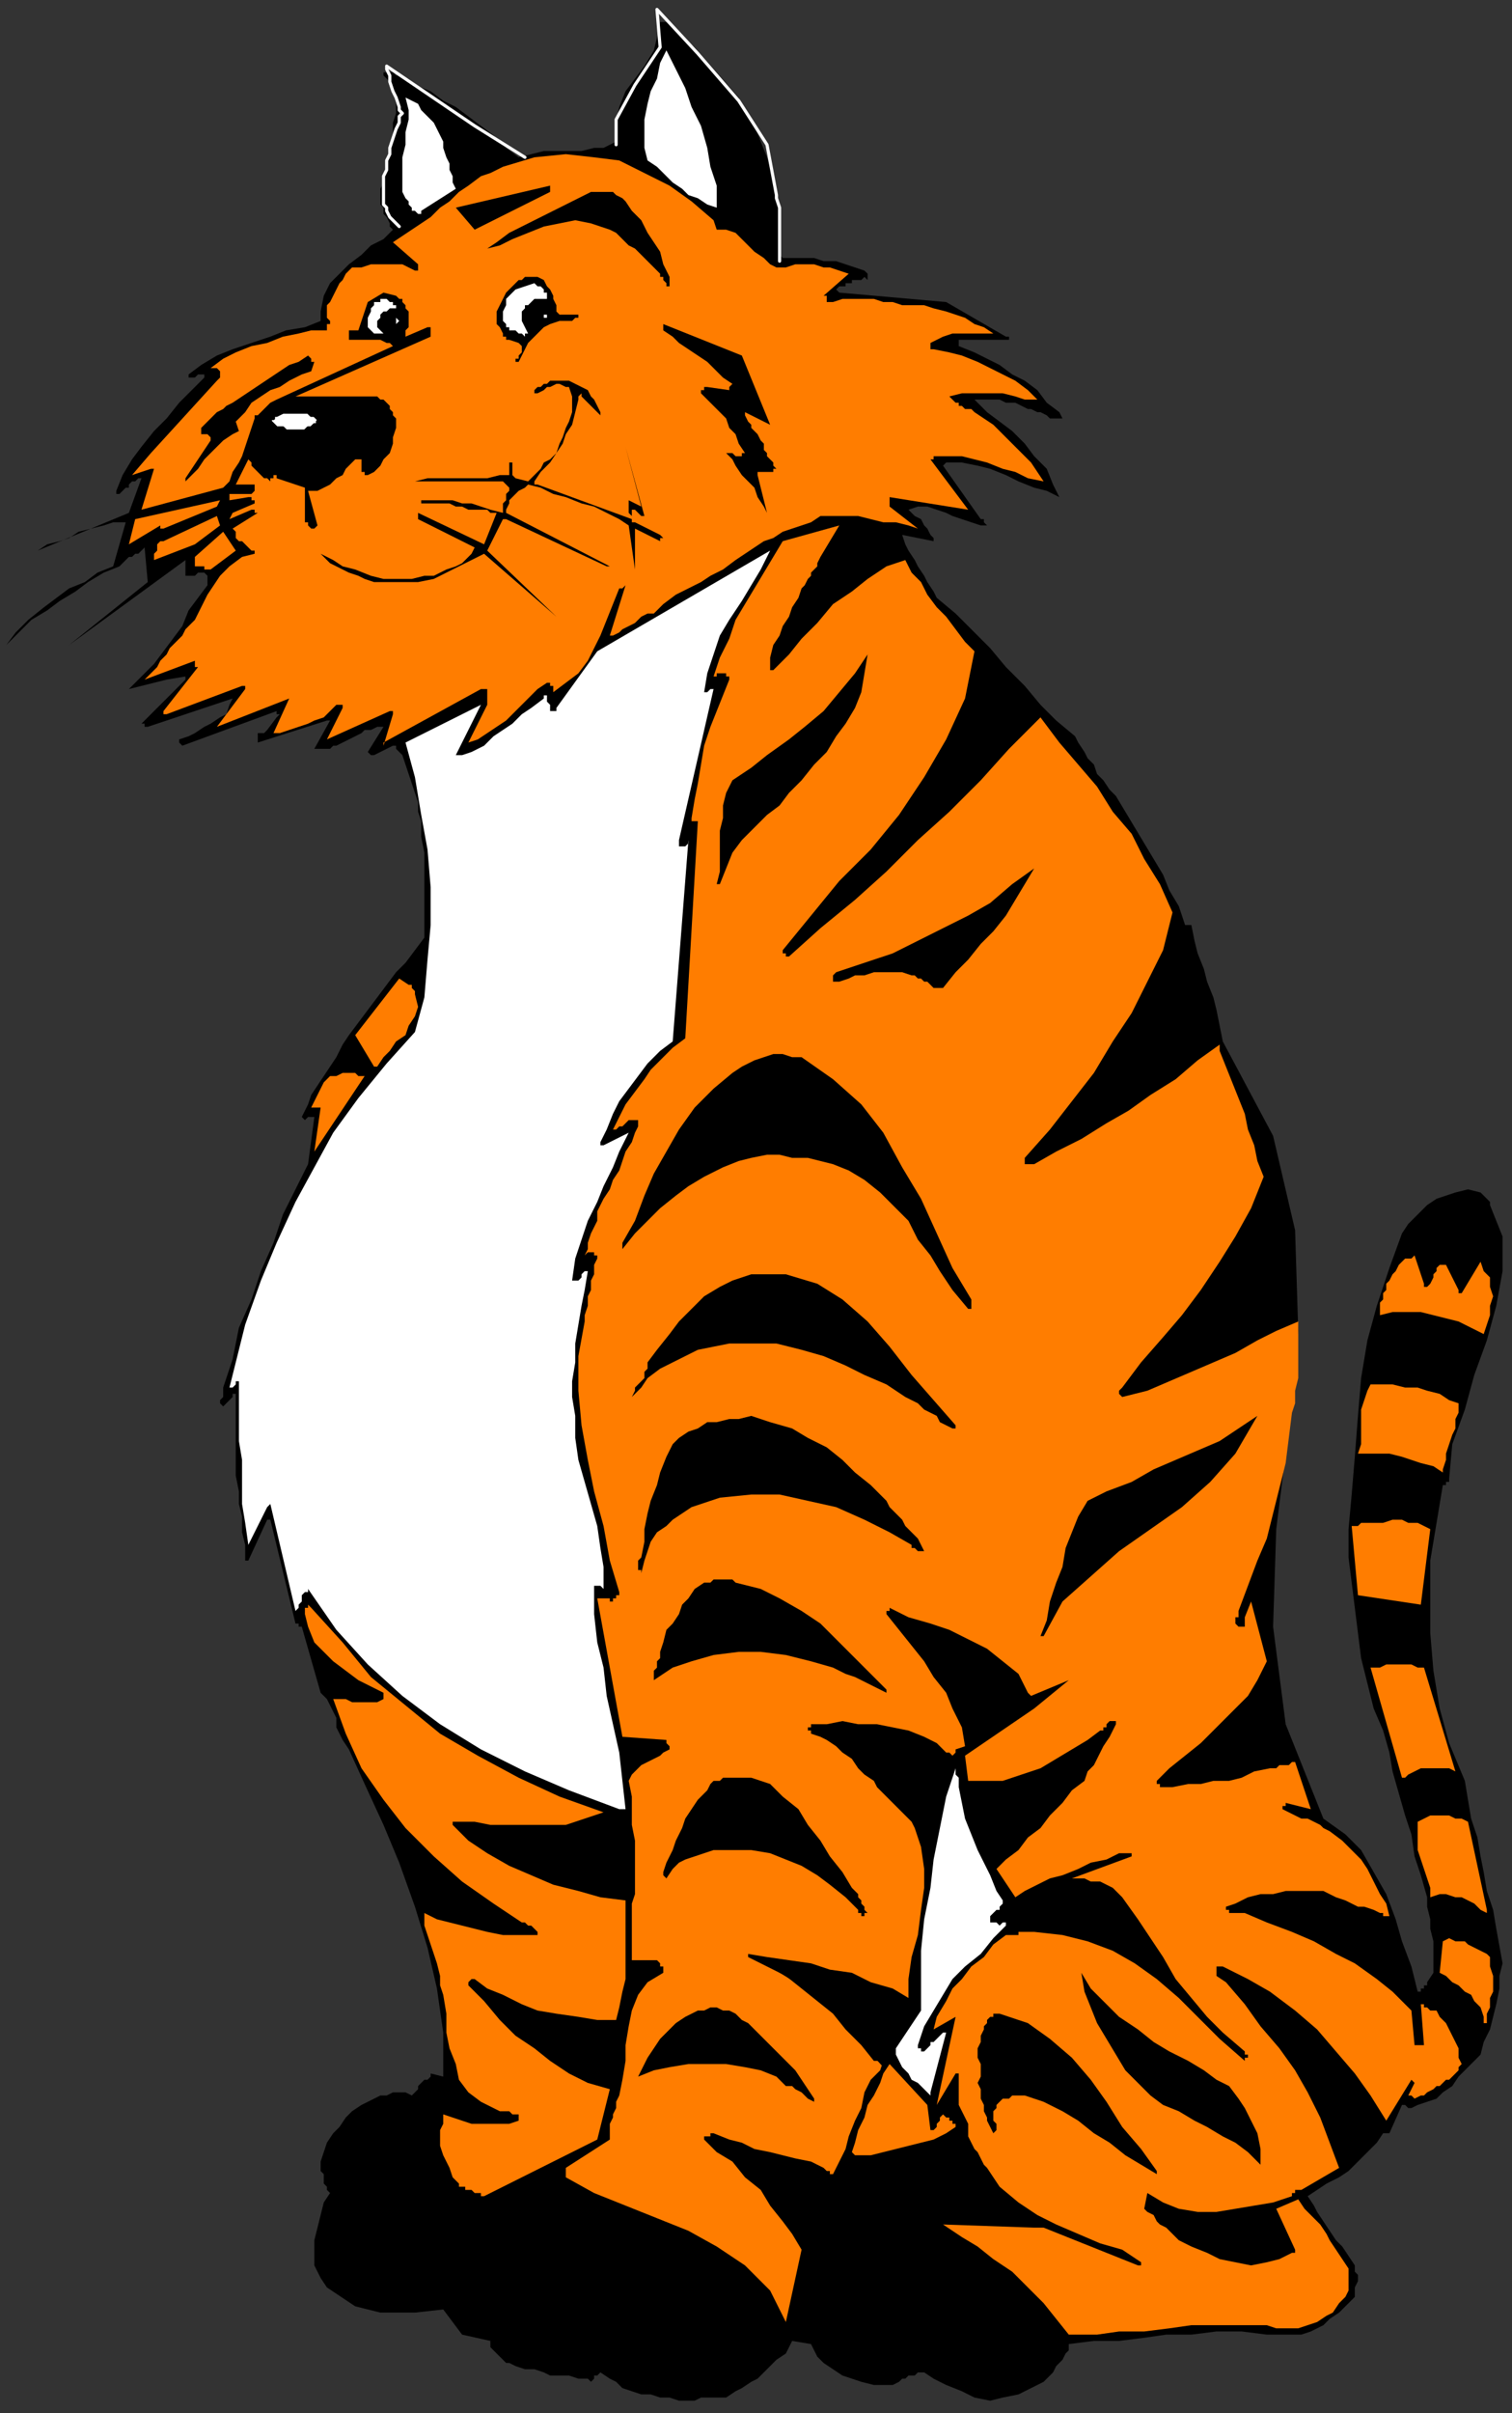 <?xml version="1.0" encoding="UTF-8" standalone="no"?>
<svg
   xmlns:dc="http://purl.org/dc/elements/1.1/"
   xmlns:cc="http://creativecommons.org/ns#"
   xmlns:rdf="http://www.w3.org/1999/02/22-rdf-syntax-ns#"
   xmlns:svg="http://www.w3.org/2000/svg"
   xmlns="http://www.w3.org/2000/svg"
   xmlns:sodipodi="http://sodipodi.sourceforge.net/DTD/sodipodi-0.dtd"
   xmlns:inkscape="http://www.inkscape.org/namespaces/inkscape"
   version="1.0"
   width="127.265mm"
   height="202.935mm"
   id="svg195"
   sodipodi:docname="CCAT001.WMF">
  <rect width="100%" height="100%" fill="#333333" stroke="none"/>
  <sodipodi:namedview
     pagecolor="#ffffff"
     bordercolor="#666666"
     borderopacity="1"
     objecttolerance="10"
     gridtolerance="10"
     guidetolerance="10"
     inkscape:pageopacity="0"
     inkscape:pageshadow="2"
     inkscape:window-width="640"
     inkscape:window-height="480"
     id="namedview197" />
  <defs
     id="defs3">
    <pattern
       id="WMFhbasepattern"
       patternUnits="userSpaceOnUse"
       width="6"
       height="6"
       x="0"
       y="0" />
  </defs>
  <path
     style="fill:none;stroke:none;"
     d="  M 0,0   L 480,0   L 480,766   L 0,766   z "
     id="path5" />
  <path
     style="fill:#000000;fill-rule:evenodd;fill-opacity:1;stroke:none;"
     d="  M 216,763   L 217,763   L 219,763   L 221,763   L 223,762   L 225,762   L 226,762   L 229,762   L 231,762   L 234,760   L 236,759   L 239,757   L 241,756   L 243,754   L 245,752   L 247,750   L 250,748   L 252,744   L 258,745   L 260,749   L 262,751   L 265,753   L 268,755   L 271,756   L 274,757   L 278,758   L 281,758   L 284,758   L 286,757   L 287,756   L 288,756   L 289,755   L 290,755   L 291,755   L 292,754   L 294,754   L 297,756   L 301,758   L 306,760   L 310,762   L 315,763   L 319,762   L 324,761   L 328,759   L 330,758   L 332,757   L 334,755   L 335,754   L 336,752   L 338,750   L 339,748   L 340,747   L 340,747   L 340,746   L 340,746   L 340,746   L 340,746   L 340,746   L 340,745   L 340,745   L 348,744   L 356,744   L 364,743   L 371,742   L 379,742   L 387,741   L 395,741   L 403,742   L 407,742   L 411,742   L 414,742   L 417,741   L 421,739   L 423,737   L 426,735   L 429,732   L 430,731   L 431,730   L 431,728   L 431,727   L 432,725   L 432,723   L 431,722   L 431,720   L 429,717   L 427,714   L 425,712   L 423,709   L 421,706   L 419,703   L 418,701   L 416,698   L 419,696   L 422,694   L 426,692   L 429,690   L 432,687   L 435,684   L 438,681   L 440,678   L 440,678   L 440,678   L 441,678   L 441,678   L 441,678   L 442,678   L 442,678   L 442,678   L 446,669   L 447,669   L 447,669   L 447,669   L 447,669   L 447,669   L 448,670   L 448,670   L 449,670   L 451,669   L 454,668   L 457,667   L 459,665   L 462,663   L 464,660   L 466,658   L 468,656   L 471,653   L 472,649   L 474,645   L 475,641   L 476,637   L 477,632   L 477,628   L 478,624   L 476,613   L 475,607   L 473,601   L 472,595   L 471,590   L 470,584   L 468,578   L 467,572   L 466,566   L 461,554   L 458,543   L 456,531   L 455,519   L 455,508   L 455,496   L 457,484   L 459,472   L 460,472   L 460,472   L 460,471   L 460,471   L 460,471   L 460,471   L 461,471   L 461,470   L 462,459   L 466,448   L 469,437   L 473,426   L 476,415   L 478,404   L 478,393   L 474,383   L 474,382   L 473,381   L 473,381   L 472,380   L 472,380   L 471,379   L 471,379   L 471,379   L 467,378   L 463,379   L 460,380   L 457,381   L 454,383   L 451,386   L 448,389   L 446,392   L 442,403   L 438,415   L 435,426   L 433,438   L 432,450   L 431,463   L 430,475   L 429,486   L 429,495   L 430,503   L 431,511   L 432,519   L 433,527   L 435,535   L 437,543   L 440,550   L 442,557   L 443,563   L 445,570   L 447,577   L 449,583   L 450,590   L 452,596   L 454,603   L 454,606   L 455,610   L 455,613   L 456,617   L 456,620   L 456,624   L 456,627   L 454,630   L 454,630   L 454,631   L 453,631   L 453,632   L 452,632   L 452,632   L 452,633   L 451,633   L 449,625   L 446,617   L 444,610   L 441,602   L 437,595   L 433,588   L 428,583   L 421,578   L 409,548   L 405,517   L 406,486   L 410,454   L 413,423   L 412,391   L 405,361   L 389,331   L 388,326   L 387,321   L 386,317   L 384,312   L 383,308   L 381,303   L 380,299   L 379,294   L 378,294   L 378,294   L 378,294   L 378,294   L 378,294   L 378,294   L 378,294   L 377,294   L 375,288   L 372,283   L 370,278   L 367,273   L 364,268   L 361,263   L 358,258   L 355,253   L 353,251   L 351,248   L 349,246   L 348,243   L 346,241   L 345,239   L 343,236   L 342,234   L 336,229   L 331,224   L 326,218   L 320,212   L 315,206   L 310,201   L 304,195   L 298,190   L 297,188   L 295,185   L 294,183   L 292,180   L 291,178   L 289,175   L 288,173   L 287,170   L 297,172   L 297,171   L 296,170   L 295,168   L 294,167   L 293,165   L 291,164   L 290,163   L 289,162   L 292,161   L 295,161   L 298,162   L 301,163   L 303,164   L 306,165   L 309,166   L 312,167   L 312,167   L 312,167   L 313,167   L 313,167   L 313,167   L 313,167   L 314,167   L 314,167   L 314,167   L 313,166   L 313,166   L 313,166   L 313,166   L 313,166   L 313,165   L 312,165   L 300,148   L 300,148   L 300,148   L 300,148   L 301,147   L 301,147   L 301,147   L 301,147   L 301,147   L 306,147   L 311,148   L 315,149   L 320,151   L 324,153   L 329,155   L 333,156   L 337,158   L 335,154   L 333,149   L 329,145   L 326,141   L 322,137   L 318,134   L 314,131   L 310,127   L 312,127   L 314,127   L 316,127   L 318,127   L 320,128   L 323,128   L 325,129   L 327,130   L 328,130   L 330,131   L 331,131   L 333,132   L 334,133   L 335,133   L 337,133   L 338,133   L 337,131   L 333,128   L 330,124   L 326,121   L 322,119   L 318,116   L 314,114   L 310,112   L 305,110   L 305,109   L 305,109   L 305,109   L 305,108   L 314,108   L 320,108   L 320,108   L 320,108   L 321,108   L 321,108   L 321,107   L 321,107   L 320,107   L 320,107   L 301,96   L 267,93   L 267,93   L 266,92   L 266,92   L 267,91   L 267,91   L 268,91   L 269,91   L 269,90   L 270,90   L 271,90   L 271,89   L 272,89   L 273,89   L 273,89   L 274,89   L 275,88   L 276,89   L 276,88   L 276,88   L 276,88   L 276,87   L 276,87   L 275,86   L 275,86   L 272,85   L 269,84   L 266,83   L 262,83   L 259,82   L 256,82   L 253,82   L 250,82   L 250,82   L 249,82   L 249,82   L 249,82   L 249,82   L 248,81   L 248,81   L 248,81   L 248,70   L 247,60   L 244,50   L 240,40   L 235,31   L 228,23   L 221,15   L 213,8   L 213,7   L 212,7   L 212,7   L 212,7   L 212,7   L 212,7   L 211,7   L 211,7   L 211,7   L 210,7   L 209,12   L 208,16   L 205,21   L 202,25   L 199,29   L 197,34   L 196,39   L 196,45   L 192,47   L 189,47   L 185,48   L 181,48   L 177,48   L 173,48   L 169,49   L 165,50   L 161,47   L 157,43   L 153,40   L 149,37   L 145,34   L 141,32   L 137,29   L 132,27   L 131,26   L 130,25   L 129,25   L 127,24   L 126,24   L 125,23   L 124,23   L 123,23   L 123,23   L 123,23   L 123,23   L 123,23   L 122,23   L 122,23   L 122,24   L 122,24   L 124,26   L 125,29   L 126,33   L 126,36   L 125,39   L 125,43   L 124,46   L 124,49   L 123,51   L 123,53   L 123,54   L 122,56   L 122,57   L 122,58   L 121,60   L 121,61   L 121,63   L 121,65   L 122,66   L 122,68   L 123,69   L 124,71   L 124,72   L 125,73   L 122,76   L 118,78   L 115,81   L 111,84   L 108,87   L 105,90   L 103,94   L 102,99   L 102,100   L 102,100   L 102,101   L 102,101   L 102,101   L 102,101   L 102,102   L 102,102   L 97,104   L 91,105   L 86,107   L 80,109   L 74,111   L 69,113   L 64,116   L 60,119   L 60,120   L 61,120   L 62,120   L 62,120   L 63,119   L 64,119   L 65,119   L 65,120   L 61,124   L 57,128   L 53,133   L 49,137   L 45,142   L 42,146   L 39,151   L 37,156   L 37,157   L 37,157   L 37,157   L 38,157   L 38,157   L 38,157   L 39,156   L 40,155   L 41,155   L 41,154   L 42,153   L 43,153   L 44,152   L 45,152   L 41,163   L 12,175   L 15,173   L 19,172   L 22,171   L 25,169   L 29,168   L 33,167   L 36,166   L 40,166   L 36,180   L 31,182   L 27,185   L 22,187   L 18,190   L 14,193   L 9,197   L 5,201   L 2,205   L 6,201   L 10,197   L 15,194   L 19,191   L 24,188   L 28,185   L 33,182   L 38,180   L 39,179   L 40,178   L 41,177   L 42,177   L 43,176   L 44,176   L 45,175   L 46,174   L 47,185   L 22,205   L 59,178   L 59,182   L 59,183   L 60,183   L 60,183   L 61,183   L 62,183   L 63,182   L 64,182   L 65,182   L 66,183   L 66,183   L 66,183   L 66,184   L 66,184   L 66,185   L 66,185   L 66,186   L 63,190   L 60,194   L 58,199   L 55,203   L 52,207   L 49,211   L 45,215   L 41,219   L 53,216   L 59,215   L 59,215   L 59,215   L 59,215   L 59,215   L 59,215   L 59,215   L 59,215   L 59,216   L 45,230   L 45,230   L 46,230   L 46,231   L 46,231   L 46,231   L 47,231   L 47,231   L 47,231   L 74,222   L 73,224   L 72,227   L 70,228   L 67,230   L 65,231   L 62,233   L 60,234   L 57,235   L 57,236   L 57,236   L 57,236   L 58,237   L 88,226   L 88,227   L 88,227   L 88,227   L 88,227   L 88,227   L 89,227   L 89,227   L 88,228   L 85,232   L 85,232   L 84,233   L 84,233   L 84,233   L 84,233   L 83,233   L 83,233   L 83,233   L 82,233   L 82,233   L 82,234   L 82,234   L 82,234   L 82,235   L 82,235   L 82,236   L 104,229   L 104,229   L 104,229   L 105,229   L 105,229   L 100,238   L 101,238   L 101,238   L 102,238   L 104,238   L 105,238   L 106,237   L 107,237   L 107,237   L 109,236   L 111,235   L 113,234   L 115,233   L 116,232   L 118,232   L 120,231   L 122,231   L 117,239   L 117,239   L 118,240   L 118,240   L 118,240   L 118,240   L 118,240   L 119,240   L 119,240   L 125,237   L 125,237   L 125,237   L 125,237   L 126,237   L 126,237   L 126,237   L 126,237   L 126,238   L 128,240   L 129,243   L 130,246   L 131,249   L 132,252   L 133,255   L 133,258   L 134,261   L 134,266   L 135,271   L 135,275   L 135,280   L 135,285   L 135,289   L 135,294   L 135,298   L 132,302   L 129,306   L 126,309   L 123,313   L 120,317   L 117,321   L 114,325   L 111,329   L 109,332   L 107,336   L 105,339   L 103,342   L 101,345   L 99,348   L 98,351   L 96,355   L 96,355   L 97,356   L 97,356   L 98,355   L 98,355   L 99,355   L 99,355   L 100,355   L 98,370   L 94,378   L 90,386   L 87,395   L 83,404   L 80,413   L 76,422   L 74,432   L 71,441   L 71,442   L 71,443   L 71,443   L 71,444   L 70,445   L 70,445   L 70,446   L 70,446   L 71,447   L 71,447   L 72,446   L 72,446   L 73,445   L 74,444   L 74,443   L 75,443   L 75,445   L 75,447   L 75,449   L 75,451   L 75,453   L 75,455   L 75,458   L 75,460   L 75,465   L 75,469   L 76,474   L 76,478   L 77,482   L 77,487   L 78,491   L 78,496   L 78,496   L 78,496   L 78,496   L 78,496   L 79,496   L 79,496   L 79,496   L 79,496   L 85,483   L 85,483   L 86,483   L 86,483   L 86,483   L 94,516   L 95,516   L 95,517   L 95,517   L 95,517   L 95,517   L 95,517   L 95,517   L 96,517   L 102,538   L 104,540   L 105,542   L 106,544   L 107,546   L 107,549   L 108,551   L 109,553   L 111,556   L 116,567   L 122,580   L 127,592   L 132,606   L 136,619   L 139,632   L 141,646   L 141,660   L 137,659   L 137,660   L 136,661   L 135,661   L 134,662   L 133,663   L 133,664   L 132,665   L 131,666   L 129,665   L 127,665   L 125,665   L 123,666   L 121,666   L 119,667   L 117,668   L 115,669   L 112,671   L 110,673   L 108,676   L 106,678   L 104,681   L 103,684   L 102,687   L 102,690   L 103,691   L 103,692   L 103,693   L 103,694   L 104,695   L 104,695   L 104,696   L 105,697   L 103,700   L 102,704   L 101,708   L 100,712   L 100,716   L 100,720   L 102,724   L 104,727   L 107,729   L 110,731   L 113,733   L 117,734   L 121,735   L 125,735   L 129,735   L 132,735   L 141,734   L 147,742   L 156,744   L 156,746   L 157,747   L 158,748   L 159,749   L 160,750   L 161,751   L 162,751   L 164,752   L 167,753   L 170,753   L 173,754   L 175,755   L 178,755   L 181,755   L 184,756   L 187,756   L 187,756   L 188,757   L 189,756   L 189,756   L 189,755   L 190,755   L 191,754   L 191,754   L 194,756   L 196,757   L 198,759   L 201,760   L 204,761   L 207,761   L 210,762   L 213,762   L 216,763  z "
     id="path7" />
  <path
     style="fill:#ff7d00;fill-rule:evenodd;fill-opacity:1;stroke:none;"
     d="  M 341,742   L 349,742   L 356,741   L 364,741   L 372,740   L 379,739   L 387,739   L 395,739   L 403,739   L 406,740   L 410,740   L 413,740   L 416,739   L 419,738   L 422,736   L 424,735   L 426,732   L 427,731   L 428,730   L 429,728   L 429,727   L 429,725   L 429,724   L 429,722   L 429,721   L 427,718   L 425,715   L 423,712   L 422,710   L 420,707   L 417,704   L 415,702   L 413,699   L 406,702   L 412,715   L 412,715   L 412,716   L 412,716   L 411,716   L 407,718   L 403,719   L 398,720   L 393,719   L 388,718   L 384,716   L 379,714   L 375,712   L 374,711   L 372,709   L 371,708   L 369,707   L 368,706   L 367,704   L 365,703   L 364,702   L 365,697   L 370,700   L 375,702   L 381,703   L 387,703   L 393,702   L 399,701   L 405,700   L 411,698   L 411,697   L 411,697   L 412,697   L 412,696   L 412,696   L 413,696   L 413,696   L 414,696   L 426,689   L 423,681   L 420,673   L 416,665   L 412,658   L 407,651   L 401,644   L 396,637   L 390,630   L 387,628   L 387,628   L 387,627   L 387,627   L 387,626   L 387,626   L 387,626   L 387,626   L 387,626   L 387,625   L 387,625   L 387,625   L 388,625   L 388,625   L 388,625   L 388,625   L 389,625   L 397,629   L 404,633   L 412,639   L 419,645   L 425,652   L 431,659   L 436,666   L 441,674   L 449,661   L 449,661   L 449,661   L 450,662   L 450,662   L 450,662   L 450,662   L 450,662   L 450,662   L 448,666   L 449,666   L 450,667   L 452,666   L 453,666   L 454,665   L 456,664   L 457,663   L 458,663   L 459,662   L 460,661   L 461,661   L 462,660   L 463,659   L 464,658   L 464,657   L 465,656   L 464,654   L 464,651   L 463,649   L 462,647   L 461,645   L 460,643   L 458,641   L 457,639   L 456,639   L 455,639   L 455,639   L 454,638   L 454,638   L 453,638   L 453,637   L 452,637   L 453,650   L 453,650   L 452,650   L 452,650   L 452,650   L 452,650   L 451,650   L 451,650   L 451,650   L 450,650   L 450,650   L 449,639   L 443,633   L 438,629   L 431,624   L 425,621   L 418,617   L 411,614   L 403,611   L 396,608   L 395,608   L 394,608   L 394,608   L 393,608   L 392,608   L 392,608   L 391,608   L 391,607   L 391,607   L 390,607   L 390,607   L 390,606   L 393,605   L 397,603   L 401,602   L 405,602   L 409,601   L 413,601   L 417,601   L 421,601   L 423,602   L 425,603   L 428,604   L 430,605   L 432,606   L 434,606   L 437,607   L 439,608   L 439,608   L 439,608   L 440,608   L 440,609   L 441,609   L 441,609   L 441,609   L 442,609   L 441,605   L 439,602   L 437,598   L 435,594   L 433,591   L 430,588   L 427,585   L 423,582   L 421,581   L 420,580   L 418,579   L 416,578   L 414,578   L 412,577   L 410,576   L 408,575   L 408,575   L 408,575   L 408,575   L 408,575   L 408,574   L 408,574   L 408,574   L 408,574   L 409,574   L 409,574   L 409,573   L 409,573   L 417,575   L 412,560   L 411,560   L 410,561   L 409,561   L 408,561   L 407,561   L 406,562   L 405,562   L 404,562   L 399,563   L 395,565   L 391,566   L 386,566   L 382,567   L 378,567   L 373,568   L 369,568   L 369,568   L 369,567   L 368,567   L 368,567   L 368,567   L 368,567   L 368,566   L 368,566   L 372,562   L 377,558   L 382,554   L 387,549   L 392,544   L 397,539   L 400,534   L 403,528   L 398,509   L 396,514   L 396,515   L 396,515   L 396,515   L 396,515   L 396,516   L 396,516   L 396,516   L 396,517   L 396,517   L 396,517   L 395,517   L 395,517   L 395,517   L 395,517   L 394,517   L 394,517   L 394,517   L 394,517   L 393,516   L 393,515   L 393,515   L 393,514   L 394,514   L 394,513   L 394,512   L 394,512   L 397,504   L 400,496   L 403,489   L 405,481   L 407,473   L 409,465   L 410,457   L 411,449   L 412,446   L 412,442   L 413,438   L 413,434   L 413,431   L 413,427   L 413,424   L 413,420   L 406,423   L 400,426   L 393,430   L 386,433   L 379,436   L 372,439   L 365,442   L 357,444   L 357,444   L 357,444   L 356,443   L 356,443   L 356,442   L 356,442   L 356,442   L 357,441   L 363,433   L 370,425   L 376,418   L 382,410   L 388,401   L 393,393   L 398,384   L 402,374   L 400,369   L 399,364   L 397,359   L 396,354   L 394,349   L 392,344   L 390,339   L 388,334   L 388,334   L 388,334   L 388,333   L 388,333   L 388,333   L 388,333   L 388,332   L 388,332   L 381,337   L 374,343   L 366,348   L 359,353   L 352,357   L 344,362   L 336,366   L 329,370   L 328,370   L 328,370   L 328,370   L 328,370   L 328,370   L 327,370   L 327,370   L 327,370   L 327,370   L 326,370   L 326,369   L 326,369   L 326,369   L 326,369   L 326,368   L 326,368   L 334,359   L 341,350   L 348,341   L 354,331   L 360,322   L 365,312   L 370,302   L 373,290   L 369,281   L 364,273   L 360,265   L 354,258   L 349,250   L 343,243   L 337,236   L 331,228   L 321,238   L 312,248   L 302,258   L 292,267   L 282,277   L 272,286   L 261,295   L 251,304   L 250,304   L 250,304   L 250,304   L 250,303   L 250,303   L 250,303   L 249,303   L 249,302   L 258,291   L 267,280   L 277,270   L 286,259   L 294,247   L 301,235   L 307,222   L 310,207   L 307,204   L 304,200   L 301,196   L 298,193   L 295,189   L 293,185   L 290,182   L 288,178   L 282,180   L 276,184   L 271,188   L 265,192   L 260,198   L 255,203   L 251,208   L 246,213   L 246,213   L 246,213   L 246,213   L 246,213   L 245,213   L 245,213   L 245,213   L 245,212   L 245,209   L 246,205   L 248,202   L 249,199   L 251,196   L 252,193   L 254,190   L 255,187   L 256,186   L 257,184   L 258,183   L 258,182   L 259,181   L 260,180   L 260,179   L 261,177   L 267,167   L 249,172   L 246,177   L 243,182   L 240,187   L 237,192   L 234,197   L 232,203   L 229,209   L 227,215   L 227,215   L 228,215   L 228,214   L 228,214   L 229,214   L 229,214   L 229,214   L 230,214   L 230,214   L 230,214   L 231,214   L 231,214   L 231,215   L 231,215   L 232,215   L 232,216   L 230,221   L 228,226   L 226,231   L 224,237   L 223,243   L 222,249   L 221,254   L 220,260   L 220,260   L 220,260   L 220,261   L 220,261   L 221,261   L 221,261   L 221,261   L 222,261   L 218,330   L 214,333   L 211,336   L 207,340   L 205,343   L 202,347   L 199,351   L 197,355   L 195,359   L 196,359   L 197,358   L 198,358   L 199,357   L 199,357   L 200,356   L 201,356   L 203,356   L 203,356   L 203,357   L 203,357   L 203,357   L 203,357   L 203,358   L 202,360   L 201,363   L 199,366   L 198,369   L 197,372   L 195,375   L 194,378   L 192,381   L 191,383   L 190,385   L 190,388   L 189,390   L 188,392   L 187,395   L 187,397   L 186,399   L 186,399   L 186,399   L 186,399   L 187,398   L 187,398   L 187,398   L 187,398   L 188,398   L 188,398   L 188,398   L 189,398   L 189,398   L 189,399   L 189,399   L 190,399   L 190,400   L 189,402   L 189,405   L 188,407   L 188,410   L 187,412   L 187,415   L 186,418   L 186,420   L 184,431   L 184,442   L 185,453   L 187,464   L 189,474   L 192,485   L 194,496   L 197,506   L 197,507   L 196,507   L 196,507   L 196,508   L 196,508   L 195,508   L 195,508   L 195,509   L 194,509   L 194,508   L 193,508   L 193,508   L 192,508   L 192,508   L 191,508   L 190,508   L 198,552   L 212,553   L 212,553   L 212,554   L 212,554   L 212,554   L 212,554   L 213,555   L 213,555   L 213,556   L 211,557   L 210,558   L 208,559   L 206,560   L 204,561   L 202,563   L 201,564   L 200,566   L 201,571   L 201,576   L 201,580   L 202,585   L 202,589   L 202,594   L 202,598   L 202,602   L 201,605   L 201,608   L 201,610   L 201,613   L 201,616   L 201,618   L 201,621   L 201,623   L 209,623   L 210,624   L 210,624   L 210,624   L 210,625   L 211,625   L 211,626   L 211,626   L 211,627   L 206,630   L 203,634   L 201,639   L 200,644   L 199,650   L 199,655   L 198,661   L 197,666   L 196,668   L 196,670   L 195,672   L 195,673   L 194,675   L 194,677   L 194,679   L 194,680   L 180,689   L 180,689   L 180,690   L 180,690   L 180,690   L 180,691   L 180,691   L 180,691   L 180,692   L 189,697   L 199,701   L 209,705   L 219,709   L 228,714   L 237,720   L 245,728   L 250,738   L 255,715   L 252,710   L 249,706   L 245,701   L 242,696   L 237,692   L 233,687   L 228,684   L 224,680   L 224,680   L 224,679   L 225,679   L 225,679   L 226,679   L 226,678   L 227,678   L 227,678   L 232,680   L 236,681   L 240,683   L 245,684   L 249,685   L 253,686   L 258,687   L 262,689   L 262,689   L 263,690   L 263,690   L 263,690   L 264,690   L 264,691   L 264,691   L 265,691   L 267,687   L 269,683   L 270,679   L 272,674   L 274,670   L 275,665   L 277,661   L 280,658   L 281,655   L 282,652   L 283,650   L 284,648   L 286,646   L 287,643   L 288,641   L 289,639   L 285,636   L 281,634   L 276,632   L 272,631   L 267,629   L 262,628   L 257,627   L 252,626   L 255,629   L 259,632   L 263,635   L 267,639   L 271,642   L 274,646   L 277,650   L 280,654   L 280,654   L 280,655   L 280,655   L 280,655   L 279,655   L 279,655   L 279,655   L 279,655   L 279,655   L 278,655   L 278,655   L 278,655   L 274,650   L 269,645   L 265,640   L 260,636   L 255,632   L 250,628   L 244,625   L 238,622   L 238,622   L 238,622   L 238,622   L 238,622   L 238,622   L 238,621   L 238,621   L 238,621   L 244,622   L 251,623   L 258,624   L 264,626   L 271,627   L 277,630   L 284,632   L 289,635   L 289,629   L 290,622   L 292,615   L 293,607   L 294,600   L 294,594   L 293,587   L 291,581   L 290,579   L 288,577   L 286,575   L 284,573   L 282,571   L 281,570   L 279,568   L 278,566   L 275,564   L 273,562   L 271,559   L 268,557   L 266,555   L 263,553   L 261,552   L 258,551   L 258,551   L 258,550   L 258,550   L 257,550   L 257,550   L 257,549   L 257,549   L 257,549   L 258,549   L 258,549   L 258,548   L 258,548   L 258,548   L 263,548   L 268,547   L 273,548   L 279,548   L 284,549   L 289,550   L 294,552   L 298,554   L 299,555   L 300,556   L 300,556   L 301,557   L 302,557   L 302,557   L 303,558   L 304,557   L 304,557   L 304,557   L 304,557   L 304,557   L 304,556   L 304,556   L 304,556   L 304,556   L 307,555   L 306,549   L 303,543   L 301,538   L 297,533   L 294,528   L 290,523   L 286,518   L 282,513   L 282,513   L 282,513   L 282,512   L 282,512   L 282,512   L 283,512   L 283,512   L 283,511   L 289,514   L 296,516   L 302,518   L 308,521   L 314,524   L 319,528   L 324,532   L 327,538   L 327,538   L 327,538   L 327,538   L 328,539   L 328,539   L 328,539   L 328,539   L 328,539   L 340,534   L 329,543   L 307,558   L 308,566   L 313,566   L 319,566   L 325,564   L 331,562   L 336,559   L 341,556   L 346,553   L 350,550   L 351,550   L 351,549   L 352,549   L 352,548   L 352,548   L 353,547   L 354,547   L 354,547   L 355,547   L 355,547   L 355,547   L 355,547   L 355,548   L 355,548   L 354,550   L 353,552   L 351,555   L 350,557   L 349,559   L 348,561   L 346,563   L 345,566   L 341,569   L 338,573   L 334,577   L 331,581   L 327,584   L 324,588   L 320,591   L 317,594   L 323,603   L 326,601   L 330,599   L 334,597   L 338,596   L 343,594   L 347,592   L 352,591   L 356,589   L 357,589   L 357,589   L 358,589   L 358,589   L 358,589   L 359,589   L 359,589   L 359,589   L 359,589   L 360,589   L 360,589   L 360,589   L 360,589   L 360,590   L 360,590   L 360,590   L 341,597   L 343,597   L 345,597   L 347,598   L 350,598   L 352,599   L 354,600   L 355,601   L 357,603   L 362,610   L 366,616   L 370,622   L 374,629   L 379,635   L 384,641   L 389,646   L 396,652   L 396,652   L 396,652   L 396,653   L 397,653   L 397,653   L 397,653   L 397,654   L 397,654   L 397,654   L 397,654   L 396,654   L 396,655   L 388,648   L 381,641   L 375,635   L 368,629   L 361,624   L 354,620   L 346,617   L 338,615   L 329,614   L 328,614   L 327,614   L 326,614   L 325,614   L 324,614   L 324,615   L 323,615   L 323,615   L 322,615   L 322,615   L 322,615   L 321,615   L 321,615   L 321,615   L 320,615   L 320,615   L 316,618   L 313,622   L 309,625   L 306,629   L 303,632   L 301,636   L 298,641   L 297,645   L 304,641   L 298,669   L 304,659   L 304,659   L 305,659   L 305,659   L 305,659   L 305,659   L 305,659   L 305,659   L 305,660   L 305,661   L 305,663   L 305,665   L 305,667   L 305,669   L 306,671   L 307,673   L 308,675   L 308,677   L 308,679   L 309,681   L 310,683   L 311,684   L 312,686   L 313,688   L 314,689   L 318,695   L 324,700   L 330,704   L 336,707   L 343,710   L 350,713   L 357,715   L 363,719   L 363,719   L 363,719   L 363,720   L 363,720   L 362,720   L 362,720   L 362,720   L 362,720   L 332,708   L 331,708   L 331,708   L 331,708   L 330,708   L 330,708   L 330,708   L 329,708   L 329,708   L 300,707   L 306,711   L 311,714   L 316,718   L 322,722   L 327,727   L 332,732   L 336,737   L 340,742   L 340,742   L 341,742   L 341,742   L 341,742  z "
     id="path9" />
  <path
     style="fill:#ff7d00;fill-rule:evenodd;fill-opacity:1;stroke:none;"
     d="  M 153,697   L 153,697   L 153,697   L 153,698   L 153,698   L 153,698   L 154,698   L 154,698   L 154,698   L 190,680   L 194,664   L 187,662   L 181,659   L 175,655   L 170,651   L 164,647   L 159,642   L 154,636   L 149,631   L 149,630   L 149,630   L 149,630   L 149,630   L 150,629   L 150,629   L 150,629   L 151,629   L 155,632   L 160,634   L 166,637   L 171,639   L 177,640   L 184,641   L 190,642   L 196,642   L 197,638   L 198,633   L 199,629   L 199,624   L 199,619   L 199,614   L 199,609   L 199,604   L 191,603   L 184,601   L 176,599   L 169,596   L 162,593   L 155,589   L 149,585   L 144,580   L 144,579   L 144,579   L 144,579   L 144,579   L 144,579   L 145,579   L 145,579   L 145,579   L 151,579   L 156,580   L 162,580   L 168,580   L 174,580   L 180,580   L 186,578   L 192,576   L 178,571   L 165,565   L 152,558   L 140,551   L 129,542   L 118,533   L 109,522   L 99,511   L 99,511   L 99,511   L 99,511   L 98,510   L 98,510   L 98,510   L 98,510   L 98,510   L 98,510   L 98,511   L 98,511   L 97,511   L 97,512   L 97,512   L 97,512   L 97,513   L 98,517   L 100,522   L 103,525   L 106,528   L 110,531   L 114,534   L 118,536   L 122,538   L 122,539   L 122,539   L 122,539   L 122,539   L 122,540   L 122,540   L 120,541   L 118,541   L 116,541   L 114,541   L 112,541   L 110,540   L 108,540   L 106,540   L 110,551   L 115,562   L 122,572   L 129,581   L 138,590   L 147,598   L 157,605   L 166,611   L 167,611   L 168,612   L 168,612   L 169,612   L 169,612   L 170,613   L 170,613   L 170,613   L 171,614   L 171,614   L 171,614   L 171,615   L 171,615   L 170,615   L 170,615   L 170,615   L 170,615   L 169,615   L 169,615   L 169,615   L 169,615   L 169,615   L 168,615   L 168,615   L 164,615   L 160,615   L 155,614   L 151,613   L 147,612   L 143,611   L 139,610   L 135,608   L 135,612   L 136,615   L 137,618   L 138,621   L 139,624   L 140,628   L 140,631   L 141,634   L 142,640   L 142,646   L 143,651   L 145,656   L 146,661   L 149,665   L 153,668   L 159,671   L 160,671   L 161,671   L 161,671   L 162,671   L 163,672   L 164,672   L 165,672   L 165,673   L 165,673   L 165,673   L 165,674   L 165,674   L 165,674   L 165,674   L 165,674   L 165,674   L 162,675   L 159,675   L 156,675   L 153,675   L 150,675   L 147,674   L 144,673   L 141,672   L 141,675   L 140,677   L 140,680   L 140,682   L 141,685   L 142,687   L 143,689   L 144,692   L 144,692   L 145,693   L 145,693   L 146,694   L 146,695   L 147,695   L 148,695   L 148,696   L 149,696   L 149,696   L 150,696   L 150,696   L 150,696   L 151,697   L 151,697   L 152,697   L 152,697   L 152,697   L 153,697   L 153,697  z "
     id="path11" />
  <path
     style="fill:#000000;fill-rule:evenodd;fill-opacity:1;stroke:none;"
     d="  M 368,691   L 368,691   L 368,690   L 368,690   L 368,690   L 363,683   L 357,676   L 352,668   L 347,661   L 341,654   L 334,648   L 327,643   L 318,640   L 317,640   L 316,640   L 316,641   L 315,641   L 314,642   L 314,643   L 313,644   L 313,645   L 312,647   L 312,649   L 311,651   L 311,654   L 312,656   L 312,658   L 312,660   L 311,662   L 312,664   L 312,667   L 313,669   L 313,671   L 314,673   L 314,674   L 315,676   L 316,678   L 317,677   L 317,676   L 317,675   L 316,674   L 316,673   L 316,672   L 316,671   L 317,670   L 317,669   L 318,668   L 319,667   L 321,667   L 322,666   L 323,666   L 325,666   L 326,666   L 332,668   L 338,671   L 343,674   L 348,678   L 353,681   L 358,685   L 363,688   L 368,691   L 368,691   L 368,691   L 368,691   L 368,691  z "
     id="path13" />
  <path
     style="fill:#000000;fill-rule:evenodd;fill-opacity:1;stroke:none;"
     d="  M 401,688   L 401,683   L 400,678   L 398,674   L 396,670   L 394,667   L 391,663   L 387,661   L 383,658   L 378,655   L 372,652   L 367,649   L 362,645   L 356,641   L 352,637   L 347,632   L 344,627   L 345,633   L 347,638   L 349,643   L 352,648   L 355,653   L 358,658   L 362,662   L 366,666   L 370,669   L 375,671   L 380,674   L 384,676   L 389,679   L 393,681   L 397,684   L 401,688   L 401,688   L 401,688   L 401,688   L 401,688  z "
     id="path15" />
  <path
     style="fill:#000000;fill-rule:evenodd;fill-opacity:1;stroke:none;"
     d="  M 430,687   L 439,678   L 436,671   L 432,664   L 428,658   L 423,653   L 418,647   L 412,642   L 406,638   L 400,633   L 399,633   L 398,632   L 397,632   L 397,632   L 396,632   L 395,631   L 395,631   L 394,631   L 399,637   L 404,644   L 409,650   L 413,657   L 418,664   L 422,671   L 426,679   L 429,688   L 429,687   L 429,687   L 429,687   L 430,687  z "
     id="path17" />
  <path
     style="fill:#000000;fill-rule:evenodd;fill-opacity:1;stroke:none;"
     d="  M 363,685   L 358,679   L 354,673   L 349,666   L 344,660   L 339,654   L 333,649   L 326,645   L 319,642   L 316,643   L 315,646   L 314,649   L 313,653   L 313,656   L 313,659   L 314,662   L 314,665   L 315,669   L 316,667   L 317,666   L 319,665   L 321,664   L 324,664   L 326,664   L 328,664   L 331,665   L 335,667   L 339,670   L 343,673   L 347,675   L 351,678   L 355,681   L 359,683   L 363,685  z "
     id="path19" />
  <path
     style="fill:#ff7d00;fill-rule:evenodd;fill-opacity:1;stroke:none;"
     d="  M 273,685   L 277,685   L 281,684   L 285,683   L 289,682   L 293,681   L 297,680   L 301,678   L 304,676   L 304,676   L 304,675   L 303,675   L 303,674   L 302,674   L 302,673   L 301,673   L 300,672   L 300,672   L 299,673   L 299,673   L 299,674   L 298,675   L 298,676   L 298,676   L 297,677   L 297,677   L 297,677   L 297,677   L 297,677   L 297,677   L 296,677   L 296,677   L 296,677   L 295,669   L 283,656   L 281,659   L 280,662   L 278,666   L 276,669   L 275,673   L 273,677   L 272,681   L 271,684   L 271,684   L 271,684   L 272,685   L 272,685   L 272,685   L 272,685   L 272,685   L 273,685  z "
     id="path21" />
  <path
     style="fill:#000000;fill-rule:evenodd;fill-opacity:1;stroke:none;"
     d="  M 400,683   L 399,679   L 397,675   L 396,672   L 393,669   L 391,666   L 388,663   L 385,661   L 382,659   L 377,656   L 372,654   L 368,652   L 363,649   L 359,646   L 355,643   L 351,639   L 348,635   L 351,645   L 355,652   L 361,659   L 368,664   L 376,669   L 383,674   L 391,678   L 399,683   L 399,683   L 399,683   L 400,683   L 400,683  z "
     id="path23" />
  <path
     style="fill:#000000;fill-rule:evenodd;fill-opacity:1;stroke:none;"
     d="  M 259,667   L 259,667   L 259,667   L 259,667   L 259,667   L 257,664   L 255,661   L 253,658   L 250,655   L 247,652   L 244,649   L 241,646   L 238,643   L 236,642   L 234,640   L 232,639   L 230,639   L 228,638   L 226,638   L 224,639   L 222,639   L 218,641   L 215,643   L 212,646   L 210,648   L 208,651   L 206,654   L 204,658   L 203,660   L 208,658   L 213,657   L 219,656   L 225,656   L 231,656   L 237,657   L 242,658   L 247,660   L 249,662   L 250,663   L 252,663   L 253,664   L 255,665   L 256,666   L 257,667   L 259,668   L 259,668   L 259,667   L 259,667   L 259,667  z "
     id="path25" />
  <path
     style="fill:#ffffff;fill-rule:evenodd;fill-opacity:1;stroke:none;"
     d="  M 296,665   L 301,646   L 300,646   L 299,647   L 298,648   L 297,649   L 296,649   L 296,650   L 295,651   L 294,652   L 293,652   L 293,652   L 293,652   L 293,651   L 293,651   L 293,651   L 292,651   L 292,650   L 294,644   L 297,639   L 300,634   L 303,629   L 307,625   L 312,621   L 316,616   L 320,612   L 320,612   L 320,611   L 319,611   L 319,611   L 318,612   L 318,612   L 317,611   L 316,611   L 316,611   L 316,611   L 316,611   L 315,611   L 315,610   L 315,610   L 315,610   L 315,609   L 315,609   L 316,608   L 316,608   L 317,607   L 318,607   L 318,606   L 319,605   L 319,604   L 317,601   L 315,596   L 313,592   L 311,588   L 309,583   L 307,578   L 306,573   L 305,568   L 305,567   L 305,566   L 305,566   L 305,565   L 304,564   L 304,564   L 304,563   L 304,562   L 301,571   L 299,581   L 297,591   L 296,600   L 294,610   L 293,620   L 293,629   L 293,639   L 285,651   L 285,653   L 286,655   L 287,657   L 289,659   L 290,661   L 292,662   L 294,664   L 296,666   L 296,666   L 296,666   L 296,665   L 296,665  z "
     id="path27" />
  <path
     style="fill:#000000;fill-rule:evenodd;fill-opacity:1;stroke:none;"
     d="  M 254,662   L 251,659   L 248,655   L 244,651   L 241,647   L 237,644   L 233,642   L 229,641   L 224,641   L 222,642   L 219,643   L 217,645   L 215,646   L 213,648   L 212,650   L 210,652   L 209,654   L 214,654   L 220,654   L 227,654   L 233,654   L 239,655   L 245,657   L 250,659   L 254,662  z "
     id="path29" />
  <path
     style="fill:#000000;fill-rule:evenodd;fill-opacity:1;stroke:none;"
     d="  M 195,661   L 197,645   L 192,645   L 186,644   L 181,643   L 176,642   L 171,641   L 166,639   L 161,637   L 156,635   L 160,639   L 164,644   L 169,648   L 173,651   L 178,654   L 183,657   L 189,660   L 195,661   L 195,661   L 195,661   L 195,661   L 195,661  z "
     id="path31" />
  <path
     style="fill:#000000;fill-rule:evenodd;fill-opacity:1;stroke:none;"
     d="  M 468,653   L 468,652   L 469,652   L 470,651   L 470,650   L 471,649   L 471,648   L 471,647   L 472,646   L 470,644   L 469,642   L 468,639   L 467,637   L 466,635   L 464,634   L 462,632   L 459,632   L 459,632   L 459,632   L 459,632   L 458,632   L 458,632   L 458,632   L 457,632   L 457,632   L 457,632   L 456,632   L 456,632   L 456,632   L 455,633   L 455,633   L 454,634   L 454,634   L 456,636   L 459,638   L 460,640   L 462,642   L 463,645   L 465,647   L 466,650   L 467,653   L 467,653   L 467,653   L 467,653   L 468,653  z "
     id="path33" />
  <path
     style="fill:#ff7d00;fill-rule:evenodd;fill-opacity:1;stroke:none;"
     d="  M 473,643   L 473,640   L 474,638   L 474,635   L 475,633   L 475,630   L 475,628   L 474,625   L 474,622   L 473,621   L 471,620   L 469,619   L 467,618   L 466,617   L 463,617   L 461,616   L 459,617   L 458,627   L 460,628   L 462,630   L 464,631   L 466,633   L 468,634   L 469,636   L 471,638   L 472,641   L 472,641   L 472,642   L 472,642   L 472,642   L 472,643   L 472,643   L 472,643   L 472,643   L 472,643   L 472,643   L 472,643   L 473,643  z "
     id="path35" />
  <path
     style="fill:#000000;fill-rule:evenodd;fill-opacity:1;stroke:none;"
     d="  M 201,633   L 206,627   L 205,626   L 205,626   L 204,626   L 204,626   L 203,626   L 202,627   L 202,627   L 201,627   L 201,628   L 201,629   L 200,629   L 200,630   L 200,631   L 200,632   L 200,633   L 200,634   L 200,634   L 201,633   L 201,633   L 201,633  z "
     id="path37" />
  <path
     style="fill:#000000;fill-rule:evenodd;fill-opacity:1;stroke:none;"
     d="  M 447,633   L 443,613   L 438,610   L 433,608   L 427,607   L 421,605   L 416,604   L 410,604   L 404,605   L 398,606   L 405,609   L 411,612   L 418,615   L 424,618   L 430,621   L 436,624   L 442,628   L 447,633  z "
     id="path39" />
  <path
     style="fill:#000000;fill-rule:evenodd;fill-opacity:1;stroke:none;"
     d="  M 372,629   L 369,625   L 367,621   L 364,617   L 362,612   L 359,608   L 355,605   L 351,602   L 346,601   L 342,600   L 339,600   L 335,600   L 332,601   L 329,602   L 326,603   L 323,605   L 320,607   L 320,608   L 321,608   L 321,608   L 322,608   L 323,608   L 323,608   L 324,608   L 324,609   L 325,609   L 325,609   L 325,610   L 325,610   L 325,610   L 325,611   L 325,611   L 325,611   L 332,611   L 339,612   L 345,614   L 351,616   L 357,618   L 362,622   L 367,625   L 372,629  z "
     id="path41" />
  <path
     style="fill:#000000;fill-rule:evenodd;fill-opacity:1;stroke:none;"
     d="  M 474,619   L 474,613   L 472,611   L 470,610   L 468,609   L 466,608   L 464,607   L 462,606   L 460,606   L 457,606   L 457,607   L 456,608   L 456,609   L 457,610   L 457,610   L 457,611   L 457,612   L 458,613   L 460,613   L 462,613   L 465,614   L 467,615   L 469,615   L 471,616   L 473,618   L 474,619  z "
     id="path43" />
  <path
     style="fill:#000000;fill-rule:evenodd;fill-opacity:1;stroke:none;"
     d="  M 158,613   L 164,613   L 159,609   L 154,606   L 149,602   L 144,598   L 139,593   L 134,589   L 129,584   L 124,579   L 134,605   L 158,613  z "
     id="path45" />
  <path
     style="fill:#000000;fill-rule:evenodd;fill-opacity:1;stroke:none;"
     d="  M 275,608   L 275,608   L 275,608   L 275,608   L 276,608   L 275,607   L 275,606   L 274,605   L 274,604   L 273,603   L 273,602   L 272,601   L 271,600   L 268,595   L 264,590   L 261,585   L 257,580   L 254,575   L 249,571   L 245,567   L 239,565   L 237,565   L 234,565   L 232,565   L 230,565   L 229,566   L 227,566   L 226,567   L 225,569   L 222,572   L 220,575   L 218,578   L 217,581   L 215,585   L 214,588   L 212,592   L 211,595   L 211,596   L 211,596   L 211,596   L 211,596   L 211,596   L 211,596   L 212,597   L 212,597   L 214,594   L 216,592   L 218,591   L 221,590   L 224,589   L 227,588   L 230,588   L 233,588   L 239,588   L 245,589   L 250,591   L 255,593   L 260,596   L 264,599   L 269,603   L 273,607   L 273,608   L 273,608   L 274,608   L 274,609   L 274,609   L 275,609   L 275,609   L 275,608  z "
     id="path47" />
  <path
     style="fill:#ff7d00;fill-rule:evenodd;fill-opacity:1;stroke:none;"
     d="  M 473,607   L 467,579   L 465,578   L 463,578   L 461,577   L 459,577   L 457,577   L 455,577   L 453,578   L 451,579   L 451,582   L 451,585   L 451,588   L 452,591   L 453,594   L 454,597   L 455,600   L 455,603   L 458,602   L 460,602   L 463,603   L 465,603   L 467,604   L 469,605   L 471,607   L 473,608   L 473,608   L 473,608   L 473,607   L 473,607  z "
     id="path49" />
  <path
     style="fill:#000000;fill-rule:evenodd;fill-opacity:1;stroke:none;"
     d="  M 270,601   L 267,596   L 263,591   L 260,586   L 257,581   L 253,577   L 249,573   L 244,569   L 238,566   L 236,567   L 234,567   L 232,567   L 230,568   L 228,568   L 227,569   L 226,570   L 225,572   L 223,574   L 222,576   L 220,579   L 219,581   L 218,583   L 217,585   L 216,588   L 216,590   L 220,588   L 225,587   L 229,586   L 235,586   L 240,586   L 245,587   L 250,588   L 254,590   L 256,592   L 259,593   L 261,594   L 263,596   L 265,597   L 267,598   L 268,600   L 270,601  z "
     id="path51" />
  <path
     style="fill:#000000;fill-rule:evenodd;fill-opacity:1;stroke:none;"
     d="  M 199,600   L 198,579   L 192,580   L 187,581   L 181,582   L 175,583   L 169,583   L 163,583   L 156,583   L 151,582   L 155,586   L 160,589   L 166,593   L 172,595   L 179,597   L 186,599   L 193,600   L 199,600  z "
     id="path53" />
  <path
     style="fill:#000000;fill-rule:evenodd;fill-opacity:1;stroke:none;"
     d="  M 316,591   L 320,588   L 325,584   L 330,579   L 334,574   L 339,569   L 343,564   L 346,559   L 349,554   L 345,556   L 340,559   L 335,562   L 331,564   L 325,566   L 320,568   L 314,570   L 309,571   L 315,591   L 315,591   L 315,591   L 315,591   L 315,591   L 315,591   L 316,591   L 316,591   L 316,591  z "
     id="path55" />
  <path
     style="fill:#000000;fill-rule:evenodd;fill-opacity:1;stroke:none;"
     d="  M 296,584   L 302,561   L 298,558   L 294,555   L 290,553   L 285,552   L 280,551   L 275,551   L 270,550   L 265,550   L 268,554   L 272,558   L 276,562   L 281,566   L 285,571   L 289,575   L 293,579   L 296,584   L 296,584   L 296,584   L 296,584   L 296,584  z "
     id="path57" />
  <path
     style="fill:#000000;fill-rule:evenodd;fill-opacity:1;stroke:none;"
     d="  M 449,576   L 451,576   L 453,575   L 455,574   L 457,574   L 459,574   L 461,574   L 463,574   L 465,575   L 464,567   L 462,566   L 460,566   L 458,565   L 455,565   L 453,566   L 451,566   L 449,567   L 447,568   L 449,576   L 449,576   L 449,576   L 449,576   L 449,576  z "
     id="path59" />
  <path
     style="fill:#ffffff;fill-rule:evenodd;fill-opacity:1;stroke:none;"
     d="  M 197,575   L 197,575   L 197,575   L 197,575   L 197,575   L 198,575   L 198,575   L 198,575   L 199,575   L 198,566   L 197,557   L 195,548   L 193,539   L 192,530   L 190,522   L 189,513   L 189,504   L 189,504   L 190,504   L 190,504   L 190,504   L 191,504   L 191,504   L 192,505   L 192,505   L 192,498   L 191,492   L 190,485   L 188,478   L 186,471   L 184,464   L 183,457   L 183,450   L 182,444   L 182,439   L 183,433   L 183,427   L 184,421   L 185,415   L 186,410   L 187,404   L 186,404   L 186,404   L 185,405   L 185,405   L 185,406   L 185,406   L 184,407   L 184,407   L 183,407   L 183,407   L 183,407   L 182,407   L 183,400   L 185,394   L 187,388   L 190,382   L 192,377   L 195,371   L 197,366   L 200,360   L 192,364   L 192,364   L 192,364   L 192,364   L 191,364   L 191,363   L 191,363   L 191,363   L 191,363   L 193,359   L 195,354   L 197,350   L 200,346   L 203,342   L 206,338   L 210,334   L 214,331   L 219,267   L 219,268   L 219,268   L 219,268   L 219,268   L 218,269   L 218,269   L 218,269   L 218,269   L 217,269   L 217,269   L 216,269   L 216,269   L 216,269   L 216,268   L 216,268   L 216,267   L 227,219   L 227,219   L 226,219   L 226,219   L 225,220   L 225,220   L 225,220   L 224,220   L 224,220   L 225,214   L 227,208   L 229,202   L 232,197   L 236,191   L 239,186   L 242,181   L 245,175   L 190,207   L 177,225   L 177,226   L 177,226   L 176,226   L 176,226   L 176,226   L 176,226   L 176,226   L 175,226   L 175,226   L 175,225   L 175,225   L 175,224   L 174,223   L 174,223   L 174,222   L 174,222   L 174,221   L 174,221   L 173,221   L 173,221   L 173,222   L 173,222   L 169,225   L 166,227   L 163,230   L 160,232   L 157,234   L 154,237   L 150,239   L 147,240   L 147,240   L 146,240   L 146,240   L 146,240   L 146,240   L 145,240   L 145,240   L 145,240   L 153,224   L 129,236   L 132,247   L 134,259   L 136,270   L 137,282   L 137,294   L 136,305   L 135,317   L 132,328   L 123,338   L 114,349   L 106,360   L 100,371   L 94,382   L 88,395   L 83,407   L 78,421   L 73,441   L 73,441   L 74,441   L 74,441   L 75,440   L 75,440   L 75,439   L 75,439   L 76,439   L 76,445   L 76,451   L 76,458   L 77,464   L 77,471   L 77,478   L 78,484   L 79,491   L 85,479   L 85,479   L 86,478   L 86,478   L 86,478   L 94,512   L 95,511   L 95,511   L 95,510   L 96,509   L 96,508   L 96,507   L 96,507   L 97,506   L 97,506   L 97,506   L 97,506   L 98,506   L 98,506   L 98,506   L 98,506   L 98,505   L 107,518   L 117,529   L 128,539   L 140,548   L 153,556   L 167,563   L 181,569   L 197,575  z "
     id="path61" />
  <path
     style="fill:#ff7d00;fill-rule:evenodd;fill-opacity:1;stroke:none;"
     d="  M 447,565   L 448,564   L 450,563   L 452,562   L 454,562   L 457,562   L 459,562   L 461,562   L 463,563   L 453,530   L 451,530   L 449,529   L 447,529   L 445,529   L 443,529   L 441,529   L 439,530   L 436,530   L 446,565   L 446,565   L 446,565   L 446,565   L 447,565  z "
     id="path63" />
  <path
     style="fill:#000000;fill-rule:evenodd;fill-opacity:1;stroke:none;"
     d="  M 374,565   L 376,565   L 378,565   L 381,564   L 383,564   L 385,564   L 388,563   L 390,563   L 392,563   L 395,562   L 397,561   L 400,560   L 402,560   L 404,559   L 407,558   L 409,557   L 411,557   L 404,532   L 401,537   L 398,541   L 394,545   L 390,549   L 386,553   L 382,557   L 377,561   L 373,564   L 373,564   L 373,564   L 374,565   L 374,565  z "
     id="path65" />
  <path
     style="fill:#000000;fill-rule:evenodd;fill-opacity:1;stroke:none;"
     d="  M 200,562   L 201,561   L 201,560   L 202,560   L 203,559   L 204,558   L 205,558   L 206,557   L 207,556   L 199,556   L 199,563   L 200,563   L 200,562   L 200,562   L 200,562  z "
     id="path67" />
  <path
     style="fill:#000000;fill-rule:evenodd;fill-opacity:1;stroke:none;"
     d="  M 311,552   L 325,540   L 324,537   L 322,534   L 320,531   L 317,529   L 314,527   L 310,525   L 307,524   L 304,522   L 302,521   L 300,521   L 298,520   L 296,520   L 294,519   L 293,518   L 291,517   L 289,517   L 292,521   L 295,525   L 298,529   L 300,533   L 303,537   L 306,542   L 308,547   L 310,552   L 311,552   L 311,552   L 311,552   L 311,552  z "
     id="path69" />
  <path
     style="fill:#000000;fill-rule:evenodd;fill-opacity:1;stroke:none;"
     d="  M 112,538   L 112,538   L 112,538   L 113,538   L 113,538   L 113,538   L 114,538   L 114,538   L 114,538   L 101,527   L 101,528   L 102,529   L 102,531   L 102,532   L 103,534   L 104,535   L 105,536   L 106,537   L 107,537   L 108,537   L 108,537   L 109,538   L 110,538   L 111,538   L 111,538   L 112,538  z "
     id="path71" />
  <path
     style="fill:#000000;fill-rule:evenodd;fill-opacity:1;stroke:none;"
     d="  M 282,537   L 282,537   L 282,537   L 282,537   L 282,537   L 277,532   L 271,526   L 266,521   L 261,516   L 255,512   L 248,508   L 242,505   L 234,503   L 233,502   L 231,502   L 230,502   L 229,502   L 227,502   L 226,503   L 225,503   L 224,503   L 221,505   L 219,508   L 217,510   L 216,513   L 214,516   L 212,518   L 211,522   L 210,525   L 210,526   L 210,527   L 209,528   L 209,530   L 208,531   L 208,532   L 208,533   L 208,534   L 214,530   L 220,528   L 227,526   L 235,525   L 242,525   L 250,526   L 258,528   L 265,530   L 267,531   L 269,532   L 272,533   L 274,534   L 276,535   L 278,536   L 280,537   L 282,538   L 282,538   L 282,537   L 282,537   L 282,537  z "
     id="path73" />
  <path
     style="fill:#000000;fill-rule:evenodd;fill-opacity:1;stroke:none;"
     d="  M 276,532   L 270,527   L 265,522   L 259,517   L 253,513   L 247,509   L 241,507   L 234,505   L 226,505   L 223,507   L 220,510   L 218,512   L 216,515   L 215,518   L 213,521   L 212,525   L 211,528   L 218,525   L 226,523   L 234,523   L 243,523   L 251,524   L 259,526   L 268,529   L 276,532  z "
     id="path75" />
  <path
     style="fill:#000000;fill-rule:evenodd;fill-opacity:1;stroke:none;"
     d="  M 436,527   L 438,527   L 440,526   L 442,526   L 444,526   L 446,526   L 448,526   L 449,526   L 451,526   L 452,515   L 450,514   L 448,512   L 445,512   L 443,511   L 440,511   L 438,511   L 435,511   L 433,511   L 436,524   L 436,524   L 436,524   L 436,525   L 436,525   L 436,525   L 435,525   L 435,526   L 435,526   L 435,526   L 435,526   L 435,527   L 435,527   L 435,527   L 435,528   L 436,527   L 436,527  z "
     id="path77" />
  <path
     style="fill:#000000;fill-rule:evenodd;fill-opacity:1;stroke:none;"
     d="  M 332,520   L 338,509   L 347,501   L 356,493   L 366,486   L 376,479   L 385,471   L 393,462   L 400,450   L 394,454   L 388,458   L 381,461   L 374,464   L 367,467   L 360,471   L 352,474   L 346,477   L 343,482   L 341,487   L 339,492   L 338,498   L 336,503   L 334,509   L 333,515   L 331,520   L 331,520   L 331,520   L 332,520   L 332,520  z "
     id="path79" />
  <path
     style="fill:#000000;fill-rule:evenodd;fill-opacity:1;stroke:none;"
     d="  M 335,511   L 342,503   L 350,496   L 358,490   L 367,484   L 375,478   L 383,471   L 390,463   L 395,454   L 389,459   L 382,463   L 375,466   L 367,469   L 359,472   L 352,476   L 346,481   L 342,489   L 341,492   L 340,495   L 340,498   L 339,501   L 338,504   L 337,507   L 336,509   L 335,511  z "
     id="path81" />
  <path
     style="fill:#ff7d00;fill-rule:evenodd;fill-opacity:1;stroke:none;"
     d="  M 452,510   L 452,510   L 452,510   L 452,510   L 452,510   L 455,486   L 453,485   L 451,484   L 448,484   L 446,483   L 443,483   L 440,484   L 437,484   L 435,484   L 434,484   L 433,484   L 433,484   L 432,485   L 432,485   L 432,485   L 431,485   L 430,485   L 432,507   L 452,510  z "
     id="path83" />
  <path
     style="fill:#000000;fill-rule:evenodd;fill-opacity:1;stroke:none;"
     d="  M 204,500   L 205,496   L 206,493   L 207,490   L 209,487   L 212,485   L 214,483   L 217,481   L 220,479   L 229,476   L 239,475   L 248,475   L 257,477   L 266,479   L 275,483   L 283,487   L 290,491   L 290,492   L 291,492   L 291,492   L 292,493   L 292,493   L 292,493   L 292,493   L 293,493   L 293,493   L 293,493   L 294,493   L 294,493   L 293,491   L 292,489   L 290,487   L 288,485   L 287,483   L 285,481   L 283,479   L 282,477   L 277,472   L 272,468   L 268,464   L 263,460   L 257,457   L 252,454   L 245,452   L 239,450   L 235,451   L 232,451   L 228,452   L 225,452   L 222,454   L 219,455   L 216,457   L 214,459   L 212,463   L 210,468   L 209,472   L 207,477   L 206,481   L 205,486   L 205,490   L 204,495   L 204,495   L 203,496   L 203,497   L 203,498   L 203,498   L 203,499   L 204,499   L 204,500  z "
     id="path85" />
  <path
     style="fill:#000000;fill-rule:evenodd;fill-opacity:1;stroke:none;"
     d="  M 208,486   L 212,482   L 217,479   L 223,476   L 229,474   L 236,473   L 243,472   L 249,473   L 256,473   L 260,475   L 264,476   L 269,477   L 273,479   L 276,481   L 280,483   L 284,485   L 287,487   L 284,482   L 280,477   L 275,472   L 270,468   L 265,464   L 259,461   L 253,458   L 247,455   L 244,454   L 241,454   L 238,453   L 234,453   L 231,454   L 228,454   L 225,455   L 222,456   L 218,458   L 216,461   L 214,464   L 212,467   L 211,470   L 210,474   L 209,478   L 208,482   L 208,483   L 208,483   L 207,484   L 207,484   L 207,485   L 207,486   L 207,486   L 208,487   L 208,487   L 208,487   L 208,487   L 208,486  z "
     id="path87" />
  <path
     style="fill:#000000;fill-rule:evenodd;fill-opacity:1;stroke:none;"
     d="  M 455,482   L 458,471   L 456,469   L 453,468   L 450,467   L 447,466   L 444,465   L 440,465   L 437,465   L 434,466   L 434,466   L 433,466   L 433,466   L 433,466   L 433,466   L 432,467   L 432,467   L 430,481   L 434,481   L 437,480   L 440,480   L 443,480   L 446,480   L 449,480   L 452,481   L 455,482  z "
     id="path89" />
  <path
     style="fill:#ff7d00;fill-rule:evenodd;fill-opacity:1;stroke:none;"
     d="  M 459,467   L 460,464   L 460,462   L 461,459   L 462,456   L 463,454   L 463,451   L 464,449   L 464,446   L 461,445   L 458,443   L 454,442   L 451,441   L 447,441   L 443,440   L 439,440   L 436,440   L 435,442   L 434,445   L 433,448   L 433,451   L 433,454   L 433,456   L 433,459   L 432,462   L 435,462   L 439,462   L 442,462   L 446,463   L 449,464   L 452,465   L 456,466   L 459,468   L 459,467   L 459,467   L 459,467   L 459,467  z "
     id="path91" />
  <path
     style="fill:#000000;fill-rule:evenodd;fill-opacity:1;stroke:none;"
     d="  M 304,454   L 304,454   L 304,454   L 304,454   L 304,453   L 304,453   L 304,453   L 304,453   L 304,453   L 297,445   L 290,437   L 283,428   L 276,420   L 268,413   L 260,408   L 250,405   L 239,405   L 233,407   L 229,409   L 224,412   L 220,416   L 216,420   L 213,424   L 209,429   L 206,433   L 206,435   L 205,436   L 205,438   L 204,439   L 203,440   L 202,441   L 202,442   L 201,444   L 204,441   L 206,438   L 210,435   L 214,433   L 218,431   L 222,429   L 227,428   L 232,427   L 240,427   L 247,427   L 255,429   L 262,431   L 269,434   L 275,437   L 282,440   L 288,444   L 290,445   L 292,446   L 294,448   L 296,449   L 298,450   L 299,452   L 301,453   L 303,454   L 303,454   L 304,454   L 304,454   L 304,454  z "
     id="path93" />
  <path
     style="fill:#000000;fill-rule:evenodd;fill-opacity:1;stroke:none;"
     d="  M 296,446   L 291,440   L 285,432   L 279,425   L 272,419   L 265,413   L 257,409   L 248,407   L 239,407   L 234,409   L 229,411   L 225,414   L 221,417   L 217,421   L 214,425   L 211,429   L 209,433   L 213,431   L 219,429   L 224,427   L 230,426   L 236,425   L 242,425   L 248,425   L 254,426   L 260,428   L 266,430   L 272,433   L 277,436   L 282,438   L 287,441   L 292,444   L 296,446  z "
     id="path95" />
  <path
     style="fill:#000000;fill-rule:evenodd;fill-opacity:1;stroke:none;"
     d="  M 465,444   L 471,428   L 467,425   L 464,423   L 460,422   L 456,421   L 451,420   L 447,420   L 443,421   L 439,421   L 436,436   L 439,437   L 443,437   L 447,437   L 451,438   L 455,439   L 458,440   L 461,442   L 464,444   L 465,444   L 465,444   L 465,444   L 465,444  z "
     id="path97" />
  <path
     style="fill:#000000;fill-rule:evenodd;fill-opacity:1;stroke:none;"
     d="  M 363,440   L 369,437   L 376,435   L 382,432   L 389,430   L 395,426   L 401,423   L 407,419   L 412,415   L 412,411   L 412,408   L 411,404   L 411,400   L 410,397   L 409,393   L 408,389   L 406,386   L 406,385   L 406,384   L 405,383   L 405,382   L 405,381   L 404,380   L 404,379   L 404,379   L 399,387   L 395,395   L 389,403   L 384,410   L 379,418   L 373,425   L 367,432   L 362,440   L 362,440   L 362,440   L 362,440   L 363,440  z "
     id="path99" />
  <path
     style="fill:#ff7d00;fill-rule:evenodd;fill-opacity:1;stroke:none;"
     d="  M 472,424   L 472,424   L 472,424   L 472,424   L 472,424   L 473,421   L 474,418   L 474,415   L 475,412   L 474,409   L 474,406   L 472,404   L 471,401   L 465,411   L 465,411   L 464,411   L 464,411   L 464,411   L 464,410   L 464,410   L 460,402   L 459,402   L 458,402   L 457,403   L 457,404   L 456,405   L 456,406   L 455,408   L 454,409   L 454,409   L 454,409   L 454,409   L 453,409   L 453,409   L 453,408   L 450,399   L 449,400   L 447,400   L 446,401   L 445,402   L 444,404   L 443,405   L 442,407   L 441,408   L 441,410   L 440,411   L 440,412   L 440,413   L 439,414   L 439,415   L 439,417   L 439,418   L 443,417   L 447,417   L 452,417   L 456,418   L 460,419   L 464,420   L 468,422   L 472,424  z "
     id="path101" />
  <path
     style="fill:#000000;fill-rule:evenodd;fill-opacity:1;stroke:none;"
     d="  M 309,416   L 309,415   L 309,415   L 309,415   L 309,415   L 309,414   L 309,414   L 309,414   L 309,413   L 303,403   L 298,392   L 293,381   L 287,371   L 281,360   L 274,351   L 265,343   L 255,336   L 252,336   L 249,335   L 246,335   L 243,336   L 240,337   L 238,338   L 236,339   L 233,341   L 227,346   L 221,352   L 216,359   L 212,366   L 208,373   L 205,380   L 202,388   L 198,395   L 198,395   L 198,396   L 198,396   L 198,396   L 198,396   L 198,396   L 198,397   L 198,397   L 202,392   L 206,388   L 210,384   L 215,380   L 219,377   L 224,374   L 230,371   L 235,369   L 239,368   L 244,367   L 248,367   L 252,368   L 257,368   L 261,369   L 265,370   L 270,372   L 275,375   L 280,379   L 285,384   L 289,388   L 292,394   L 296,399   L 299,404   L 303,410   L 308,416   L 308,416   L 308,416   L 308,416   L 309,416  z "
     id="path103" />
  <path
     style="fill:#000000;fill-rule:evenodd;fill-opacity:1;stroke:none;"
     d="  M 476,406   L 476,403   L 476,399   L 476,396   L 476,393   L 475,390   L 474,387   L 473,384   L 471,382   L 469,381   L 468,381   L 467,380   L 465,380   L 463,381   L 462,381   L 460,381   L 459,382   L 456,384   L 454,386   L 452,388   L 450,390   L 448,392   L 446,395   L 445,397   L 444,400   L 451,396   L 452,396   L 452,397   L 453,398   L 453,399   L 453,400   L 453,401   L 454,402   L 454,403   L 455,403   L 455,402   L 456,401   L 457,401   L 457,400   L 458,399   L 459,398   L 459,397   L 459,397   L 459,396   L 459,396   L 460,396   L 460,396   L 460,396   L 464,406   L 469,397   L 469,397   L 470,397   L 470,397   L 470,397   L 470,397   L 470,397   L 471,397   L 471,397   L 476,406  z "
     id="path105" />
  <path
     style="fill:#000000;fill-rule:evenodd;fill-opacity:1;stroke:none;"
     d="  M 300,402   L 296,393   L 292,384   L 288,375   L 283,366   L 277,359   L 270,351   L 263,345   L 254,339   L 251,338   L 247,338   L 244,338   L 240,339   L 237,341   L 235,342   L 232,344   L 230,346   L 225,351   L 221,356   L 217,360   L 214,365   L 211,370   L 208,376   L 206,381   L 204,387   L 209,382   L 215,377   L 222,373   L 229,369   L 236,366   L 244,365   L 251,365   L 260,366   L 267,368   L 274,371   L 279,375   L 284,380   L 289,385   L 293,391   L 297,397   L 300,402   L 300,402   L 300,402   L 300,402   L 300,402  z "
     id="path107" />
  <path
     style="fill:#ff7d00;fill-rule:evenodd;fill-opacity:1;stroke:none;"
     d="  M 100,366   L 116,342   L 114,342   L 113,341   L 112,341   L 110,341   L 109,341   L 107,342   L 106,342   L 105,342   L 104,343   L 104,343   L 104,343   L 104,343   L 103,344   L 103,344   L 99,352   L 102,352   L 100,366  z "
     id="path109" />
  <path
     style="fill:#000000;fill-rule:evenodd;fill-opacity:1;stroke:none;"
     d="  M 332,365   L 339,362   L 345,358   L 352,355   L 358,351   L 364,347   L 370,343   L 376,338   L 382,333   L 387,327   L 376,296   L 371,305   L 366,314   L 361,323   L 356,332   L 351,340   L 345,349   L 339,357   L 332,365   L 332,365   L 332,365   L 332,365   L 332,365  z "
     id="path111" />
  <path
     style="fill:#ff7d00;fill-rule:evenodd;fill-opacity:1;stroke:none;"
     d="  M 120,339   L 122,336   L 124,334   L 126,331   L 129,329   L 130,326   L 132,323   L 133,320   L 132,316   L 132,316   L 132,315   L 131,314   L 131,314   L 131,314   L 131,313   L 130,313   L 130,313   L 127,311   L 113,329   L 119,339   L 119,339   L 119,339   L 120,339   L 120,339  z "
     id="path113" />
  <path
     style="fill:#000000;fill-rule:evenodd;fill-opacity:1;stroke:none;"
     d="  M 116,339   L 114,334   L 114,334   L 113,334   L 113,334   L 113,333   L 113,333   L 112,333   L 112,333   L 112,332   L 111,333   L 110,333   L 109,334   L 109,335   L 109,335   L 108,336   L 108,337   L 107,338   L 116,339  z "
     id="path115" />
  <path
     style="fill:#000000;fill-rule:evenodd;fill-opacity:1;stroke:none;"
     d="  M 298,314   L 298,314   L 298,314   L 299,314   L 299,314   L 299,314   L 299,314   L 299,314   L 300,314   L 304,309   L 308,305   L 312,300   L 316,296   L 320,291   L 323,286   L 326,281   L 329,276   L 322,281   L 315,287   L 308,291   L 300,295   L 292,299   L 284,303   L 275,306   L 266,309   L 266,309   L 266,309   L 266,309   L 265,310   L 265,310   L 265,310   L 265,310   L 265,310   L 265,310   L 265,311   L 265,311   L 265,311   L 265,312   L 265,312   L 265,312   L 266,312   L 266,312   L 267,312   L 267,312   L 267,312   L 270,311   L 272,310   L 275,310   L 278,309   L 281,309   L 284,309   L 287,309   L 290,310   L 291,310   L 292,311   L 293,311   L 294,312   L 295,312   L 296,313   L 297,314   L 298,314   L 298,314   L 298,314   L 298,314   L 298,314  z "
     id="path117" />
  <path
     style="fill:#000000;fill-rule:evenodd;fill-opacity:1;stroke:none;"
     d="  M 134,313   L 135,302   L 134,303   L 133,303   L 132,304   L 132,305   L 131,305   L 130,306   L 130,307   L 129,308   L 134,313   L 134,313   L 134,313   L 134,313   L 134,313  z "
     id="path119" />
  <path
     style="fill:#000000;fill-rule:evenodd;fill-opacity:1;stroke:none;"
     d="  M 299,310   L 299,310   L 299,310   L 299,310   L 300,310   L 303,307   L 307,304   L 310,301   L 313,297   L 316,294   L 319,290   L 321,286   L 324,283   L 319,287   L 314,290   L 309,293   L 304,295   L 299,298   L 294,300   L 288,303   L 283,305   L 299,310  z "
     id="path121" />
  <path
     style="fill:#000000;fill-rule:evenodd;fill-opacity:1;stroke:none;"
     d="  M 260,294   L 269,285   L 278,277   L 287,269   L 296,261   L 304,253   L 313,244   L 320,235   L 328,225   L 328,225   L 328,225   L 327,224   L 327,224   L 313,209   L 310,222   L 305,234   L 298,245   L 291,255   L 283,265   L 275,274   L 267,284   L 259,294   L 259,294   L 259,294   L 260,294   L 260,294  z "
     id="path123" />
  <path
     style="fill:#000000;fill-rule:evenodd;fill-opacity:1;stroke:none;"
     d="  M 229,281   L 231,276   L 233,271   L 236,267   L 240,263   L 244,259   L 248,256   L 251,252   L 255,248   L 259,243   L 263,239   L 266,234   L 269,230   L 272,225   L 274,220   L 275,214   L 276,208   L 272,214   L 267,220   L 262,226   L 256,231   L 251,235   L 244,240   L 239,244   L 233,248   L 231,252   L 230,256   L 230,260   L 229,264   L 229,269   L 229,273   L 229,277   L 228,281   L 228,281   L 229,281   L 229,281   L 229,281  z "
     id="path125" />
  <path
     style="fill:#000000;fill-rule:evenodd;fill-opacity:1;stroke:none;"
     d="  M 231,274   L 232,270   L 235,267   L 237,263   L 240,260   L 244,257   L 247,254   L 250,251   L 253,248   L 256,244   L 259,240   L 262,237   L 265,233   L 268,229   L 270,225   L 272,220   L 273,215   L 269,220   L 265,225   L 260,229   L 255,233   L 250,237   L 245,241   L 239,245   L 234,249   L 233,252   L 232,254   L 232,258   L 231,261   L 231,264   L 231,267   L 231,271   L 231,274  z "
     id="path127" />
  <path
     style="fill:#ff7d00;fill-rule:evenodd;fill-opacity:1;stroke:none;"
     d="  M 122,236   L 153,219   L 153,219   L 153,219   L 154,219   L 154,219   L 154,219   L 155,219   L 155,219   L 155,219   L 155,221   L 155,224   L 154,226   L 153,228   L 152,230   L 151,232   L 150,234   L 149,236   L 152,235   L 155,233   L 158,231   L 161,229   L 163,227   L 166,224   L 168,222   L 171,219   L 174,217   L 174,217   L 174,217   L 174,217   L 175,217   L 175,217   L 175,218   L 175,218   L 175,218   L 176,218   L 176,218   L 176,219   L 176,219   L 176,219   L 176,219   L 176,220   L 176,220   L 180,217   L 184,214   L 187,210   L 189,206   L 191,202   L 193,197   L 195,192   L 197,187   L 197,187   L 198,187   L 198,187   L 199,186   L 194,202   L 195,202   L 197,201   L 198,200   L 200,199   L 202,198   L 204,196   L 206,195   L 208,195   L 211,192   L 215,189   L 219,187   L 223,185   L 226,183   L 230,181   L 234,178   L 237,176   L 240,174   L 243,172   L 246,171   L 249,169   L 252,168   L 255,167   L 258,166   L 261,164   L 265,164   L 269,164   L 273,164   L 277,165   L 281,166   L 285,166   L 289,167   L 292,168   L 283,161   L 283,161   L 283,160   L 283,160   L 283,159   L 283,159   L 283,159   L 283,158   L 283,158   L 308,162   L 296,146   L 296,146   L 296,146   L 296,146   L 297,146   L 297,145   L 297,145   L 301,145   L 306,145   L 310,146   L 314,147   L 319,149   L 323,150   L 327,152   L 332,153   L 330,150   L 328,147   L 325,144   L 322,141   L 319,138   L 316,135   L 313,133   L 310,131   L 309,130   L 308,130   L 307,130   L 306,129   L 305,129   L 305,128   L 304,128   L 303,127   L 303,127   L 302,126   L 302,126   L 302,126   L 302,126   L 302,126   L 306,125   L 309,125   L 312,125   L 316,125   L 319,125   L 323,126   L 326,127   L 330,127   L 327,124   L 323,121   L 319,119   L 315,117   L 311,115   L 306,113   L 302,112   L 297,111   L 297,111   L 297,111   L 296,111   L 296,110   L 296,110   L 296,110   L 296,109   L 296,109   L 298,108   L 300,107   L 303,106   L 305,106   L 308,106   L 311,106   L 313,106   L 316,106   L 313,104   L 310,103   L 307,101   L 304,100   L 301,99   L 297,98   L 294,97   L 290,97   L 287,97   L 284,96   L 281,96   L 278,95   L 274,95   L 271,95   L 268,95   L 265,96   L 265,96   L 264,96   L 264,96   L 263,96   L 263,95   L 263,95   L 263,94   L 262,94   L 270,87   L 267,86   L 264,85   L 262,85   L 259,84   L 256,84   L 253,84   L 250,85   L 247,85   L 245,84   L 243,82   L 240,80   L 238,78   L 236,76   L 234,74   L 231,73   L 228,73   L 227,70   L 220,64   L 213,59   L 205,55   L 197,51   L 189,50   L 180,49   L 170,50   L 160,53   L 156,55   L 153,56   L 149,59   L 146,61   L 143,64   L 140,66   L 137,69   L 134,71   L 125,77   L 133,84   L 133,84   L 133,84   L 133,85   L 133,85   L 133,85   L 133,85   L 133,86   L 132,86   L 130,85   L 128,84   L 125,84   L 123,84   L 120,84   L 118,84   L 115,85   L 112,85   L 111,86   L 110,87   L 109,89   L 108,90   L 107,92   L 106,94   L 105,96   L 104,97   L 104,99   L 104,100   L 104,101   L 105,102   L 105,103   L 104,103   L 104,104   L 104,105   L 99,105   L 95,106   L 90,107   L 85,109   L 80,110   L 75,112   L 71,114   L 67,117   L 67,117   L 68,117   L 68,117   L 68,117   L 68,117   L 69,117   L 69,117   L 69,117   L 69,117   L 69,117   L 70,118   L 70,118   L 70,119   L 70,119   L 70,120   L 69,121   L 48,144   L 42,151   L 48,149   L 48,149   L 49,149   L 49,149   L 49,149   L 49,149   L 49,149   L 49,149   L 49,149   L 45,162   L 71,155   L 73,153   L 74,150   L 76,147   L 77,145   L 78,142   L 79,139   L 80,136   L 81,133   L 81,132   L 82,132   L 83,131   L 84,130   L 84,130   L 85,129   L 86,128   L 88,127   L 125,110   L 124,109   L 123,109   L 121,108   L 119,108   L 117,108   L 115,108   L 113,108   L 112,108   L 112,108   L 112,108   L 111,108   L 111,108   L 111,108   L 111,107   L 111,107   L 111,107   L 111,106   L 111,106   L 111,106   L 111,106   L 111,106   L 111,105   L 112,105   L 114,105   L 117,96   L 122,93   L 126,94   L 126,94   L 127,95   L 128,95   L 128,96   L 129,97   L 129,98   L 130,99   L 130,100   L 130,101   L 130,102   L 130,103   L 130,103   L 130,104   L 129,105   L 129,106   L 129,107   L 136,104   L 137,104   L 137,104   L 137,104   L 137,104   L 137,105   L 137,105   L 137,105   L 137,105   L 137,106   L 137,106   L 137,106   L 137,107   L 94,126   L 120,126   L 121,127   L 122,127   L 123,128   L 124,129   L 124,130   L 125,131   L 125,132   L 126,133   L 126,136   L 125,139   L 125,141   L 124,144   L 122,146   L 121,148   L 119,150   L 117,151   L 117,151   L 117,151   L 117,151   L 117,151   L 116,151   L 116,151   L 116,151   L 116,150   L 115,150   L 115,149   L 115,149   L 115,148   L 115,148   L 115,147   L 115,147   L 115,147   L 115,146   L 115,146   L 115,146   L 114,146   L 114,146   L 113,146   L 112,147   L 110,149   L 109,151   L 107,152   L 105,154   L 103,155   L 101,156   L 98,156   L 101,167   L 101,167   L 100,168   L 100,168   L 100,168   L 99,168   L 99,168   L 98,167   L 98,166   L 97,166   L 97,165   L 97,164   L 97,163   L 97,162   L 97,161   L 97,160   L 97,159   L 97,158   L 97,157   L 97,156   L 97,155   L 88,152   L 88,151   L 88,151   L 88,151   L 88,151   L 88,151   L 88,150   L 88,151   L 87,151   L 87,151   L 87,151   L 87,152   L 87,152   L 87,152   L 86,152   L 86,152   L 86,153   L 85,152   L 84,152   L 83,151   L 82,150   L 81,149   L 80,148   L 80,147   L 79,146   L 75,154   L 81,154   L 81,155   L 81,155   L 81,155   L 81,156   L 81,156   L 81,156   L 81,156   L 81,156   L 80,157   L 79,157   L 79,157   L 78,157   L 77,157   L 76,157   L 75,157   L 74,157   L 74,157   L 74,157   L 73,157   L 73,158   L 73,158   L 73,159   L 73,159   L 73,159   L 79,158   L 80,158   L 80,158   L 80,159   L 80,159   L 81,159   L 81,159   L 81,160   L 81,160   L 74,163   L 73,165   L 80,162   L 80,162   L 81,162   L 81,162   L 81,162   L 81,163   L 82,163   L 82,163   L 82,163   L 74,168   L 75,169   L 75,171   L 76,172   L 77,172   L 78,173   L 79,174   L 80,175   L 81,175   L 81,175   L 81,175   L 81,175   L 81,175   L 81,176   L 81,176   L 81,176   L 81,176   L 77,177   L 73,180   L 70,183   L 68,186   L 66,189   L 64,193   L 62,197   L 59,200   L 58,202   L 56,204   L 54,206   L 53,208   L 51,210   L 50,212   L 48,214   L 46,216   L 62,210   L 62,211   L 62,211   L 62,211   L 62,211   L 62,211   L 62,212   L 62,212   L 63,212   L 52,226   L 52,226   L 52,227   L 52,227   L 53,227   L 77,218   L 77,218   L 77,218   L 77,218   L 78,218   L 78,218   L 78,219   L 78,219   L 78,219   L 69,231   L 92,222   L 87,233   L 89,233   L 92,232   L 95,231   L 98,230   L 100,229   L 103,228   L 105,226   L 107,224   L 108,224   L 108,224   L 108,224   L 108,224   L 109,224   L 109,224   L 109,225   L 109,225   L 104,235   L 124,226   L 124,226   L 124,226   L 125,226   L 125,226   L 125,227   L 125,227   L 125,227   L 125,227   L 122,237   L 122,237   L 122,236   L 122,236   L 122,236  z "
     id="path129" />
  <path
     style="fill:#000000;fill-rule:evenodd;fill-opacity:1;stroke:none;"
     d="  M 250,205   L 254,201   L 258,196   L 263,192   L 267,188   L 272,184   L 276,180   L 281,177   L 286,175   L 286,174   L 286,173   L 286,172   L 285,171   L 284,171   L 284,170   L 283,169   L 282,168   L 281,168   L 279,168   L 278,167   L 276,167   L 275,167   L 273,167   L 272,167   L 271,167   L 268,172   L 265,176   L 262,181   L 259,185   L 256,190   L 254,195   L 252,200   L 249,205   L 249,205   L 250,205   L 250,205   L 250,205  z "
     id="path131" />
  <path
     style="fill:#000000;fill-rule:evenodd;fill-opacity:1;stroke:none;"
     d="  M 177,196   L 177,196   L 177,196   L 177,196   L 177,196   L 155,175   L 160,165   L 160,165   L 160,165   L 160,165   L 160,165   L 160,165   L 160,165   L 161,165   L 161,165   L 193,180   L 193,180   L 193,180   L 194,180   L 194,180   L 161,163   L 161,162   L 162,160   L 162,159   L 163,158   L 164,157   L 165,156   L 167,155   L 168,154   L 172,155   L 176,157   L 180,158   L 185,160   L 189,161   L 193,163   L 197,165   L 200,167   L 202,181   L 202,168   L 210,172   L 210,171   L 210,171   L 211,171   L 211,171   L 211,171   L 211,171   L 211,171   L 210,170   L 202,166   L 201,166   L 201,165   L 201,165   L 201,164   L 201,164   L 201,163   L 201,163   L 201,162   L 202,162   L 202,162   L 203,163   L 203,163   L 203,163   L 204,164   L 204,164   L 205,164   L 199,142   L 204,161   L 200,159   L 200,160   L 200,160   L 200,161   L 200,161   L 200,162   L 200,163   L 201,164   L 201,165   L 171,154   L 171,154   L 170,154   L 170,154   L 170,154   L 170,153   L 170,153   L 172,150   L 175,147   L 177,144   L 179,141   L 180,138   L 182,135   L 183,131   L 184,127   L 184,127   L 184,126   L 184,126   L 184,126   L 184,126   L 185,125   L 185,125   L 185,126   L 191,132   L 191,132   L 191,132   L 191,132   L 191,132   L 191,131   L 191,131   L 191,131   L 190,129   L 189,127   L 188,126   L 187,124   L 185,123   L 183,122   L 181,121   L 180,121   L 178,121   L 177,121   L 175,121   L 174,122   L 173,122   L 172,123   L 171,123   L 170,124   L 170,124   L 170,124   L 170,124   L 170,125   L 170,125   L 170,125   L 170,125   L 171,125   L 173,124   L 174,123   L 175,123   L 177,122   L 178,122   L 180,123   L 181,123   L 182,126   L 182,128   L 182,131   L 181,134   L 180,136   L 179,139   L 178,141   L 177,144   L 176,145   L 175,146   L 173,147   L 172,149   L 171,150   L 170,151   L 169,152   L 168,153   L 164,152   L 164,152   L 163,151   L 163,151   L 163,150   L 163,150   L 163,149   L 163,149   L 163,148   L 163,148   L 163,147   L 163,147   L 163,147   L 163,147   L 162,147   L 162,147   L 162,148   L 162,148   L 162,148   L 162,149   L 162,149   L 162,150   L 162,150   L 162,150   L 162,151   L 159,151   L 155,152   L 152,152   L 148,152   L 144,152   L 140,152   L 136,152   L 132,153   L 160,153   L 161,154   L 162,155   L 162,156   L 161,157   L 161,159   L 160,160   L 160,161   L 160,163   L 156,162   L 153,161   L 150,160   L 147,160   L 144,159   L 141,159   L 138,159   L 135,159   L 134,159   L 134,159   L 134,160   L 134,160   L 134,160   L 134,160   L 134,160   L 134,160   L 136,160   L 138,160   L 139,160   L 141,160   L 143,160   L 145,161   L 147,161   L 149,162   L 150,162   L 151,162   L 153,162   L 154,162   L 155,162   L 156,163   L 157,163   L 158,163   L 154,173   L 133,163   L 133,164   L 133,164   L 133,164   L 133,164   L 133,164   L 133,165   L 151,174   L 150,176   L 148,178   L 147,179   L 145,180   L 142,181   L 140,182   L 138,183   L 135,183   L 131,184   L 126,184   L 122,184   L 118,183   L 113,181   L 109,180   L 106,178   L 102,176   L 103,177   L 105,179   L 107,180   L 109,181   L 111,182   L 114,183   L 116,184   L 119,185   L 124,185   L 128,185   L 133,185   L 138,184   L 142,182   L 146,180   L 150,178   L 154,176   L 177,196  z "
     id="path133" />
  <path
     style="fill:#ff7d00;fill-rule:evenodd;fill-opacity:1;stroke:none;"
     d="  M 67,181   L 75,175   L 71,169   L 62,177   L 62,178   L 62,178   L 62,178   L 62,178   L 62,179   L 62,179   L 62,179   L 62,180   L 62,180   L 63,180   L 63,180   L 64,180   L 65,180   L 65,181   L 66,181   L 67,181  z "
     id="path135" />
  <path
     style="fill:#ff7d00;fill-rule:evenodd;fill-opacity:1;stroke:none;"
     d="  M 49,178   L 62,173   L 70,167   L 69,164   L 52,172   L 51,172   L 50,173   L 50,174   L 50,175   L 49,176   L 49,177   L 49,178   L 49,179   L 49,179   L 49,179   L 49,178   L 49,178  z "
     id="path137" />
  <path
     style="fill:#ff7d00;fill-rule:evenodd;fill-opacity:1;stroke:none;"
     d="  M 41,173   L 51,167   L 51,167   L 51,167   L 51,167   L 51,168   L 51,168   L 52,168   L 52,168   L 52,168   L 69,161   L 70,159   L 43,165   L 41,173  z "
     id="path139" />
  <path
     style="fill:#000000;fill-rule:evenodd;fill-opacity:1;stroke:none;"
     d="  M 244,163   L 241,151   L 241,150   L 242,150   L 242,150   L 243,150   L 244,150   L 244,150   L 245,150   L 246,150   L 246,149   L 247,149   L 246,148   L 246,147   L 245,146   L 244,145   L 244,144   L 243,143   L 243,141   L 242,140   L 241,138   L 240,137   L 239,136   L 239,135   L 238,134   L 237,132   L 237,132   L 237,132   L 237,132   L 237,132   L 237,131   L 237,131   L 237,131   L 245,135   L 236,113   L 211,103   L 211,103   L 211,103   L 211,103   L 211,104   L 211,104   L 211,104   L 211,105   L 211,105   L 214,107   L 216,109   L 219,111   L 222,113   L 225,115   L 227,117   L 230,120   L 233,122   L 232,123   L 232,123   L 232,123   L 232,124   L 225,123   L 224,123   L 224,123   L 224,123   L 224,124   L 224,124   L 224,124   L 223,124   L 223,125   L 225,127   L 227,129   L 229,131   L 231,133   L 232,136   L 234,138   L 235,141   L 237,144   L 237,144   L 236,144   L 236,144   L 236,144   L 236,145   L 236,145   L 236,145   L 235,145   L 235,145   L 234,145   L 234,145   L 233,144   L 233,144   L 232,144   L 232,144   L 231,144   L 233,146   L 234,148   L 236,151   L 238,153   L 240,155   L 241,158   L 243,161   L 244,163   L 244,163   L 244,163   L 244,163   L 244,163  z "
     id="path141" />
  <path
     style="fill:#000000;fill-rule:evenodd;fill-opacity:1;stroke:none;"
     d="  M 59,153   L 61,151   L 63,149   L 65,146   L 67,144   L 69,142   L 71,140   L 74,138   L 76,137   L 75,134   L 78,131   L 80,128   L 83,126   L 86,124   L 89,123   L 92,121   L 96,119   L 99,118   L 100,115   L 100,115   L 99,115   L 99,114   L 99,114   L 99,114   L 99,114   L 99,114   L 98,113   L 95,115   L 92,116   L 89,118   L 86,120   L 83,122   L 80,124   L 77,126   L 74,128   L 72,129   L 71,130   L 69,131   L 68,132   L 67,133   L 65,135   L 64,136   L 64,137   L 64,138   L 64,138   L 65,138   L 65,138   L 66,138   L 66,138   L 66,138   L 67,139   L 67,139   L 67,139   L 67,139   L 67,140   L 59,152   L 59,152   L 59,152   L 59,152   L 59,152   L 59,153   L 59,153   L 59,153   L 59,153  z "
     id="path143" />
  <path
     style="fill:#000000;fill-rule:evenodd;fill-opacity:1;stroke:none;"
     d="  M 96,153   L 99,153   L 101,152   L 104,151   L 106,150   L 108,148   L 109,147   L 111,145   L 113,143   L 116,144   L 118,147   L 119,146   L 121,144   L 122,142   L 123,140   L 123,138   L 123,136   L 123,134   L 123,131   L 119,130   L 115,129   L 110,129   L 106,129   L 101,130   L 96,130   L 91,131   L 86,131   L 83,134   L 83,135   L 82,136   L 82,138   L 81,140   L 81,141   L 81,143   L 81,145   L 82,146   L 84,149   L 84,149   L 84,149   L 84,149   L 84,149   L 85,149   L 85,148   L 85,148   L 85,148   L 85,148   L 85,147   L 85,147   L 86,147   L 86,147   L 86,146   L 86,146   L 96,153  z "
     id="path145" />
  <path
     style="fill:#000000;fill-rule:evenodd;fill-opacity:1;stroke:none;"
     d="  M 239,152   L 238,149   L 239,148   L 239,148   L 240,148   L 240,148   L 241,148   L 242,148   L 242,148   L 243,148   L 243,145   L 242,143   L 241,140   L 239,138   L 238,136   L 236,134   L 235,131   L 233,129   L 233,129   L 233,129   L 234,129   L 234,128   L 234,128   L 234,128   L 234,127   L 234,127   L 233,126   L 233,126   L 232,126   L 231,125   L 230,125   L 229,125   L 228,125   L 227,125   L 239,147   L 239,147   L 239,148   L 239,148   L 239,148   L 238,148   L 238,148   L 235,147   L 239,152  z "
     id="path147" />
  <path
     style="fill:#000000;fill-rule:evenodd;fill-opacity:1;stroke:none;"
     d="  M 66,144   L 74,137   L 73,136   L 73,136   L 73,136   L 73,135   L 73,135   L 73,135   L 73,135   L 73,135   L 73,134   L 73,134   L 73,134   L 73,134   L 73,133   L 73,133   L 73,133   L 73,133   L 75,130   L 78,128   L 81,126   L 84,124   L 87,122   L 90,120   L 93,118   L 96,116   L 92,118   L 88,120   L 85,123   L 81,125   L 77,127   L 74,130   L 70,133   L 67,135   L 67,136   L 67,136   L 67,136   L 68,136   L 68,136   L 69,136   L 69,136   L 70,136   L 70,136   L 70,136   L 70,136   L 70,136   L 70,137   L 70,137   L 70,137   L 70,137   L 70,138   L 70,138   L 70,138   L 70,138   L 70,138   L 70,139   L 70,139   L 70,139   L 69,140   L 69,140   L 68,141   L 67,142   L 67,142   L 66,143   L 66,143   L 66,144  z "
     id="path149" />
  <path
     style="fill:#000000;fill-rule:evenodd;fill-opacity:1;stroke:none;"
     d="  M 243,131   L 241,127   L 240,123   L 238,120   L 236,117   L 233,114   L 230,112   L 226,110   L 222,109   L 222,109   L 222,109   L 221,109   L 221,109   L 221,109   L 220,109   L 220,109   L 220,109   L 222,111   L 225,112   L 227,114   L 229,117   L 231,119   L 234,121   L 235,124   L 237,126   L 236,126   L 236,127   L 236,127   L 236,127   L 236,127   L 236,127   L 236,128   L 237,128   L 243,131  z "
     id="path151" />
  <path
     style="fill:#000000;fill-rule:evenodd;fill-opacity:1;stroke:none;"
     d="  M 165,115   L 166,113   L 167,111   L 168,109   L 170,107   L 171,106   L 173,104   L 175,103   L 178,102   L 179,102   L 179,102   L 180,102   L 181,102   L 182,102   L 183,101   L 183,101   L 184,101   L 184,101   L 184,100   L 184,100   L 184,100   L 178,100   L 177,99   L 177,97   L 176,95   L 176,94   L 175,92   L 174,91   L 173,89   L 171,88   L 170,88   L 168,88   L 167,88   L 166,89   L 165,89   L 164,90   L 163,91   L 162,92   L 161,93   L 160,95   L 159,97   L 158,99   L 158,101   L 158,103   L 159,104   L 160,106   L 160,106   L 160,107   L 161,107   L 161,107   L 161,108   L 162,108   L 162,108   L 162,108   L 165,109   L 166,110   L 166,110   L 166,111   L 166,112   L 165,113   L 165,114   L 164,114   L 164,115   L 164,115   L 165,115   L 165,115   L 165,115  z "
     id="path153" />
  <path
     style="fill:#ffffff;fill-rule:evenodd;fill-opacity:1;stroke:none;"
     d="  M 167,106   L 167,106   L 167,106   L 168,106   L 168,106   L 168,106   L 168,106   L 166,102   L 166,99   L 167,98   L 167,97   L 168,97   L 169,96   L 169,96   L 170,95   L 172,95   L 173,95   L 173,95   L 173,95   L 173,95   L 174,95   L 174,94   L 174,93   L 173,93   L 173,92   L 172,91   L 172,91   L 171,91   L 170,90   L 164,92   L 163,93   L 162,94   L 161,95   L 161,97   L 160,99   L 160,100   L 160,102   L 161,103   L 161,104   L 162,104   L 162,105   L 163,105   L 164,105   L 165,106   L 166,106   L 167,107   L 167,107   L 167,106   L 167,106   L 167,106  z "
     id="path155" />
  <path
     style="fill:#ffffff;fill-rule:evenodd;fill-opacity:1;stroke:none;"
     d="  M 122,106   L 122,106   L 122,106   L 122,106   L 121,105   L 121,105   L 120,104   L 120,104   L 120,103   L 120,102   L 121,101   L 121,100   L 122,99   L 123,99   L 124,98   L 125,98   L 126,98   L 126,98   L 126,97   L 126,97   L 125,97   L 125,96   L 125,96   L 124,96   L 124,96   L 123,95   L 123,95   L 122,95   L 121,95   L 121,96   L 120,96   L 119,96   L 119,97   L 118,98   L 118,99   L 117,101   L 117,102   L 117,103   L 117,104   L 118,105   L 119,106   L 119,106   L 119,106   L 120,106   L 121,106   L 121,106   L 122,106   L 122,106   L 122,106  z "
     id="path157" />
  <path
     style="fill:#ffffff;fill-rule:evenodd;fill-opacity:1;stroke:none;"
     d="  M 126,103   L 126,103   L 127,102   L 127,102   L 127,102   L 127,102   L 127,102   L 126,101   L 126,101   L 126,101   L 126,101   L 126,102   L 126,102   L 126,102   L 126,102   L 126,103   L 126,103  z "
     id="path159" />
  <path
     style="fill:#ffffff;fill-rule:evenodd;fill-opacity:1;stroke:none;"
     d="  M 174,101   L 174,101   L 174,101   L 174,101   L 174,100   L 174,100   L 174,100   L 174,100   L 174,100   L 173,100   L 173,100   L 173,100   L 173,100   L 173,101   L 173,101   L 173,101   L 173,101   L 173,101   L 173,101   L 173,101   L 174,101  z "
     id="path161" />
  <path
     style="fill:#000000;fill-rule:evenodd;fill-opacity:1;stroke:none;"
     d="  M 213,92   L 213,88   L 211,84   L 210,80   L 208,77   L 206,74   L 204,70   L 201,67   L 199,64   L 198,63   L 196,62   L 195,61   L 193,61   L 191,61   L 189,61   L 188,61   L 186,62   L 182,64   L 178,66   L 174,68   L 170,70   L 166,72   L 162,74   L 158,77   L 155,79   L 159,78   L 163,76   L 168,74   L 173,72   L 178,71   L 183,70   L 188,71   L 194,73   L 196,74   L 198,76   L 200,78   L 202,79   L 204,81   L 206,83   L 208,85   L 210,87   L 210,88   L 211,88   L 211,89   L 212,90   L 212,90   L 212,91   L 213,91   L 213,92   L 213,92   L 213,92   L 213,92   L 213,92  z "
     id="path163" />
  <path
     style="fill:#000000;fill-rule:evenodd;fill-opacity:1;stroke:none;"
     d="  M 209,83   L 197,65   L 195,64   L 193,63   L 191,63   L 188,63   L 186,64   L 184,65   L 181,66   L 180,67   L 179,67   L 178,68   L 177,68   L 177,68   L 176,68   L 176,69   L 175,69   L 175,70   L 178,69   L 180,68   L 183,68   L 186,69   L 189,69   L 192,70   L 194,71   L 197,72   L 198,73   L 200,75   L 202,76   L 204,78   L 205,80   L 207,81   L 208,82   L 209,83  z "
     id="path165" />
  <path
     style="fill:#000000;fill-rule:evenodd;fill-opacity:1;stroke:none;"
     d="  M 246,81   L 247,76   L 247,70   L 246,65   L 245,60   L 244,55   L 242,50   L 240,45   L 238,40   L 236,36   L 233,32   L 230,28   L 227,24   L 223,21   L 220,17   L 216,13   L 213,10   L 215,16   L 217,22   L 220,28   L 223,34   L 225,40   L 227,47   L 229,54   L 230,60   L 230,62   L 230,63   L 230,64   L 230,65   L 230,66   L 231,66   L 231,67   L 231,68   L 246,81  z "
     id="path167" />
  <path
     style="fill:#000000;fill-rule:evenodd;fill-opacity:1;stroke:none;"
     d="  M 119,81   L 127,81   L 127,81   L 127,80   L 127,80   L 126,80   L 126,80   L 126,80   L 125,79   L 125,79   L 124,79   L 124,79   L 124,79   L 124,79   L 124,79   L 123,79   L 123,79   L 122,79   L 122,79   L 122,79   L 122,79   L 122,79   L 122,79   L 122,79   L 118,81   L 118,81   L 119,81   L 119,81   L 119,81  z "
     id="path169" />
  <path
     style="fill:#000000;fill-rule:evenodd;fill-opacity:1;stroke:none;"
     d="  M 151,73   L 175,61   L 175,61   L 175,61   L 175,61   L 175,60   L 175,60   L 175,60   L 175,59   L 175,59   L 145,66   L 151,73   L 151,73   L 151,73   L 151,73   L 151,73  z "
     id="path171" />
  <path
     style="fill:#000000;fill-rule:evenodd;fill-opacity:1;stroke:none;"
     d="  M 128,72   L 128,72   L 128,71   L 128,71   L 129,71   L 129,71   L 129,71   L 129,70   L 130,70   L 127,66   L 126,62   L 125,57   L 126,52   L 126,47   L 127,42   L 127,38   L 127,33   L 127,35   L 127,38   L 127,40   L 126,42   L 126,45   L 126,47   L 125,49   L 125,52   L 124,55   L 124,57   L 123,60   L 123,63   L 124,65   L 124,68   L 125,70   L 127,72   L 127,72   L 127,72   L 128,72   L 128,72  z "
     id="path173" />
  <path
     style="fill:#000000;fill-rule:evenodd;fill-opacity:1;stroke:none;"
     d="  M 154,70   L 167,62   L 149,66   L 149,67   L 149,67   L 148,67   L 148,67   L 148,67   L 149,68   L 149,68   L 149,68   L 153,70   L 153,70   L 153,70   L 154,70   L 154,70  z "
     id="path175" />
  <path
     style="fill:#ffffff;fill-rule:evenodd;fill-opacity:1;stroke:none;"
     d="  M 134,67   L 145,60   L 144,58   L 144,56   L 143,54   L 143,52   L 142,50   L 141,47   L 141,45   L 140,43   L 139,41   L 138,39   L 137,38   L 135,36   L 134,35   L 133,33   L 131,32   L 129,31   L 130,35   L 130,38   L 129,42   L 129,46   L 128,50   L 128,54   L 128,58   L 128,61   L 129,63   L 129,63   L 130,64   L 130,65   L 131,66   L 131,67   L 132,67   L 133,68   L 133,68   L 133,68   L 133,68   L 134,68   L 134,68   L 134,67   L 134,67   L 134,67  z "
     id="path177" />
  <path
     style="fill:#ffffff;fill-rule:evenodd;fill-opacity:1;stroke:none;"
     d="  M 228,66   L 228,59   L 226,53   L 225,47   L 223,40   L 220,34   L 218,28   L 215,22   L 212,16   L 210,20   L 209,25   L 207,29   L 206,33   L 205,38   L 205,42   L 205,47   L 206,51   L 209,53   L 212,56   L 214,58   L 217,60   L 219,62   L 222,63   L 225,65   L 228,66   L 228,66   L 228,66   L 228,66   L 228,66  z "
     id="path179" />
  <path
     style="fill:#000000;fill-rule:evenodd;fill-opacity:1;stroke:none;"
     d="  M 147,56   L 147,56   L 147,56   L 147,56   L 147,55   L 160,50   L 157,46   L 153,43   L 149,39   L 145,37   L 141,34   L 137,31   L 132,29   L 128,27   L 131,29   L 134,32   L 137,36   L 140,39   L 142,43   L 144,47   L 145,52   L 146,56   L 146,56   L 147,56   L 147,56   L 147,56  z "
     id="path181" />
  <path
     style="fill:#000000;fill-rule:evenodd;fill-opacity:1;stroke:none;"
     d="  M 202,48   L 202,45   L 202,41   L 203,37   L 204,34   L 204,30   L 206,27   L 207,23   L 209,19   L 206,22   L 204,24   L 202,28   L 200,31   L 199,34   L 198,38   L 197,42   L 197,46   L 197,46   L 198,47   L 198,47   L 199,48   L 200,48   L 201,48   L 201,48   L 202,48  z "
     id="path183" />
  <path
     style="fill:#000000;fill-rule:evenodd;fill-opacity:1;stroke:none;"
     d="  M 240,622   L 261,635   L 281,657   L 282,657   L 283,654   L 284,651   L 286,648   L 288,645   L 289,642   L 290,640   L 291,639   L 290,638   L 289,638   L 287,636   L 284,635   L 282,634   L 279,632   L 278,632   L 277,631   L 276,631   L 274,630   L 271,629   L 267,628   L 264,627   L 261,626   L 258,625   L 257,625   L 240,622  z "
     id="path185" />
  <path
     style="fill:#ffffff;fill-rule:evenodd;fill-opacity:1;stroke:#000000;stroke-width:1px;stroke-linecap:round;stroke-linejoin:round;stroke-miterlimit:4;stroke-dasharray:none;stroke-opacity:1;"
     d="  M 94,131   L 95,131   L 97,131   L 98,131   L 99,132   L 100,132   L 101,133   L 101,133   L 102,134   L 101,134   L 101,135   L 100,135   L 99,136   L 98,136   L 97,137   L 95,137   L 94,137   L 92,137   L 91,137   L 90,136   L 88,136   L 87,135   L 87,135   L 86,134   L 86,134   L 86,133   L 87,133   L 87,132   L 88,132   L 90,131   L 91,131   L 92,131   L 94,131  z "
     id="path187" />
  <path
     style="fill:none;stroke:#000000;stroke-width:1px;stroke-linecap:round;stroke-linejoin:round;stroke-miterlimit:4;stroke-dasharray:none;stroke-opacity:1;"
     d="  M 167,50   L 151,40   L 123,21   L 123,22   L 124,24   L 124,26   L 125,29   L 126,31   L 127,34   L 127,35   L 128,36   L 127,37   L 127,39   L 126,41   L 125,44   L 124,47   L 124,49   L 123,51   L 123,51   L 123,52   L 123,54   L 122,56   L 122,58   L 122,61   L 122,63   L 122,64   L 122,65   L 122,65   L 123,66   L 123,67   L 124,69   L 125,70   L 126,71   L 127,72   L 127,72  "
     id="path189" />
  <path
     style="fill:none;stroke:#ffffff;stroke-width:1px;stroke-linecap:round;stroke-linejoin:round;stroke-miterlimit:4;stroke-dasharray:none;stroke-opacity:1;"
     d="  M 167,50   L 151,40   L 123,21   L 123,22   L 124,24   L 124,26   L 125,29   L 126,31   L 127,34   L 127,35   L 128,36   L 127,37   L 127,39   L 126,41   L 125,44   L 124,47   L 124,49   L 123,51   L 123,51   L 123,52   L 123,54   L 122,56   L 122,58   L 122,61   L 122,63   L 122,64   L 122,65   L 122,65   L 123,66   L 123,67   L 124,69   L 125,70   L 126,71   L 127,72   L 127,72  "
     id="path191" />
  <path
     style="fill:none;stroke:#ffffff;stroke-width:1px;stroke-linecap:round;stroke-linejoin:round;stroke-miterlimit:4;stroke-dasharray:none;stroke-opacity:1;"
     d="  M 196,46   L 196,38   L 202,27   L 210,15   L 209,3   L 222,17   L 235,32   L 244,46   L 247,62   L 247,63   L 248,66   L 248,69   L 248,73   L 248,77   L 248,80   L 248,82   L 248,83  "
     id="path193" />
</svg>

